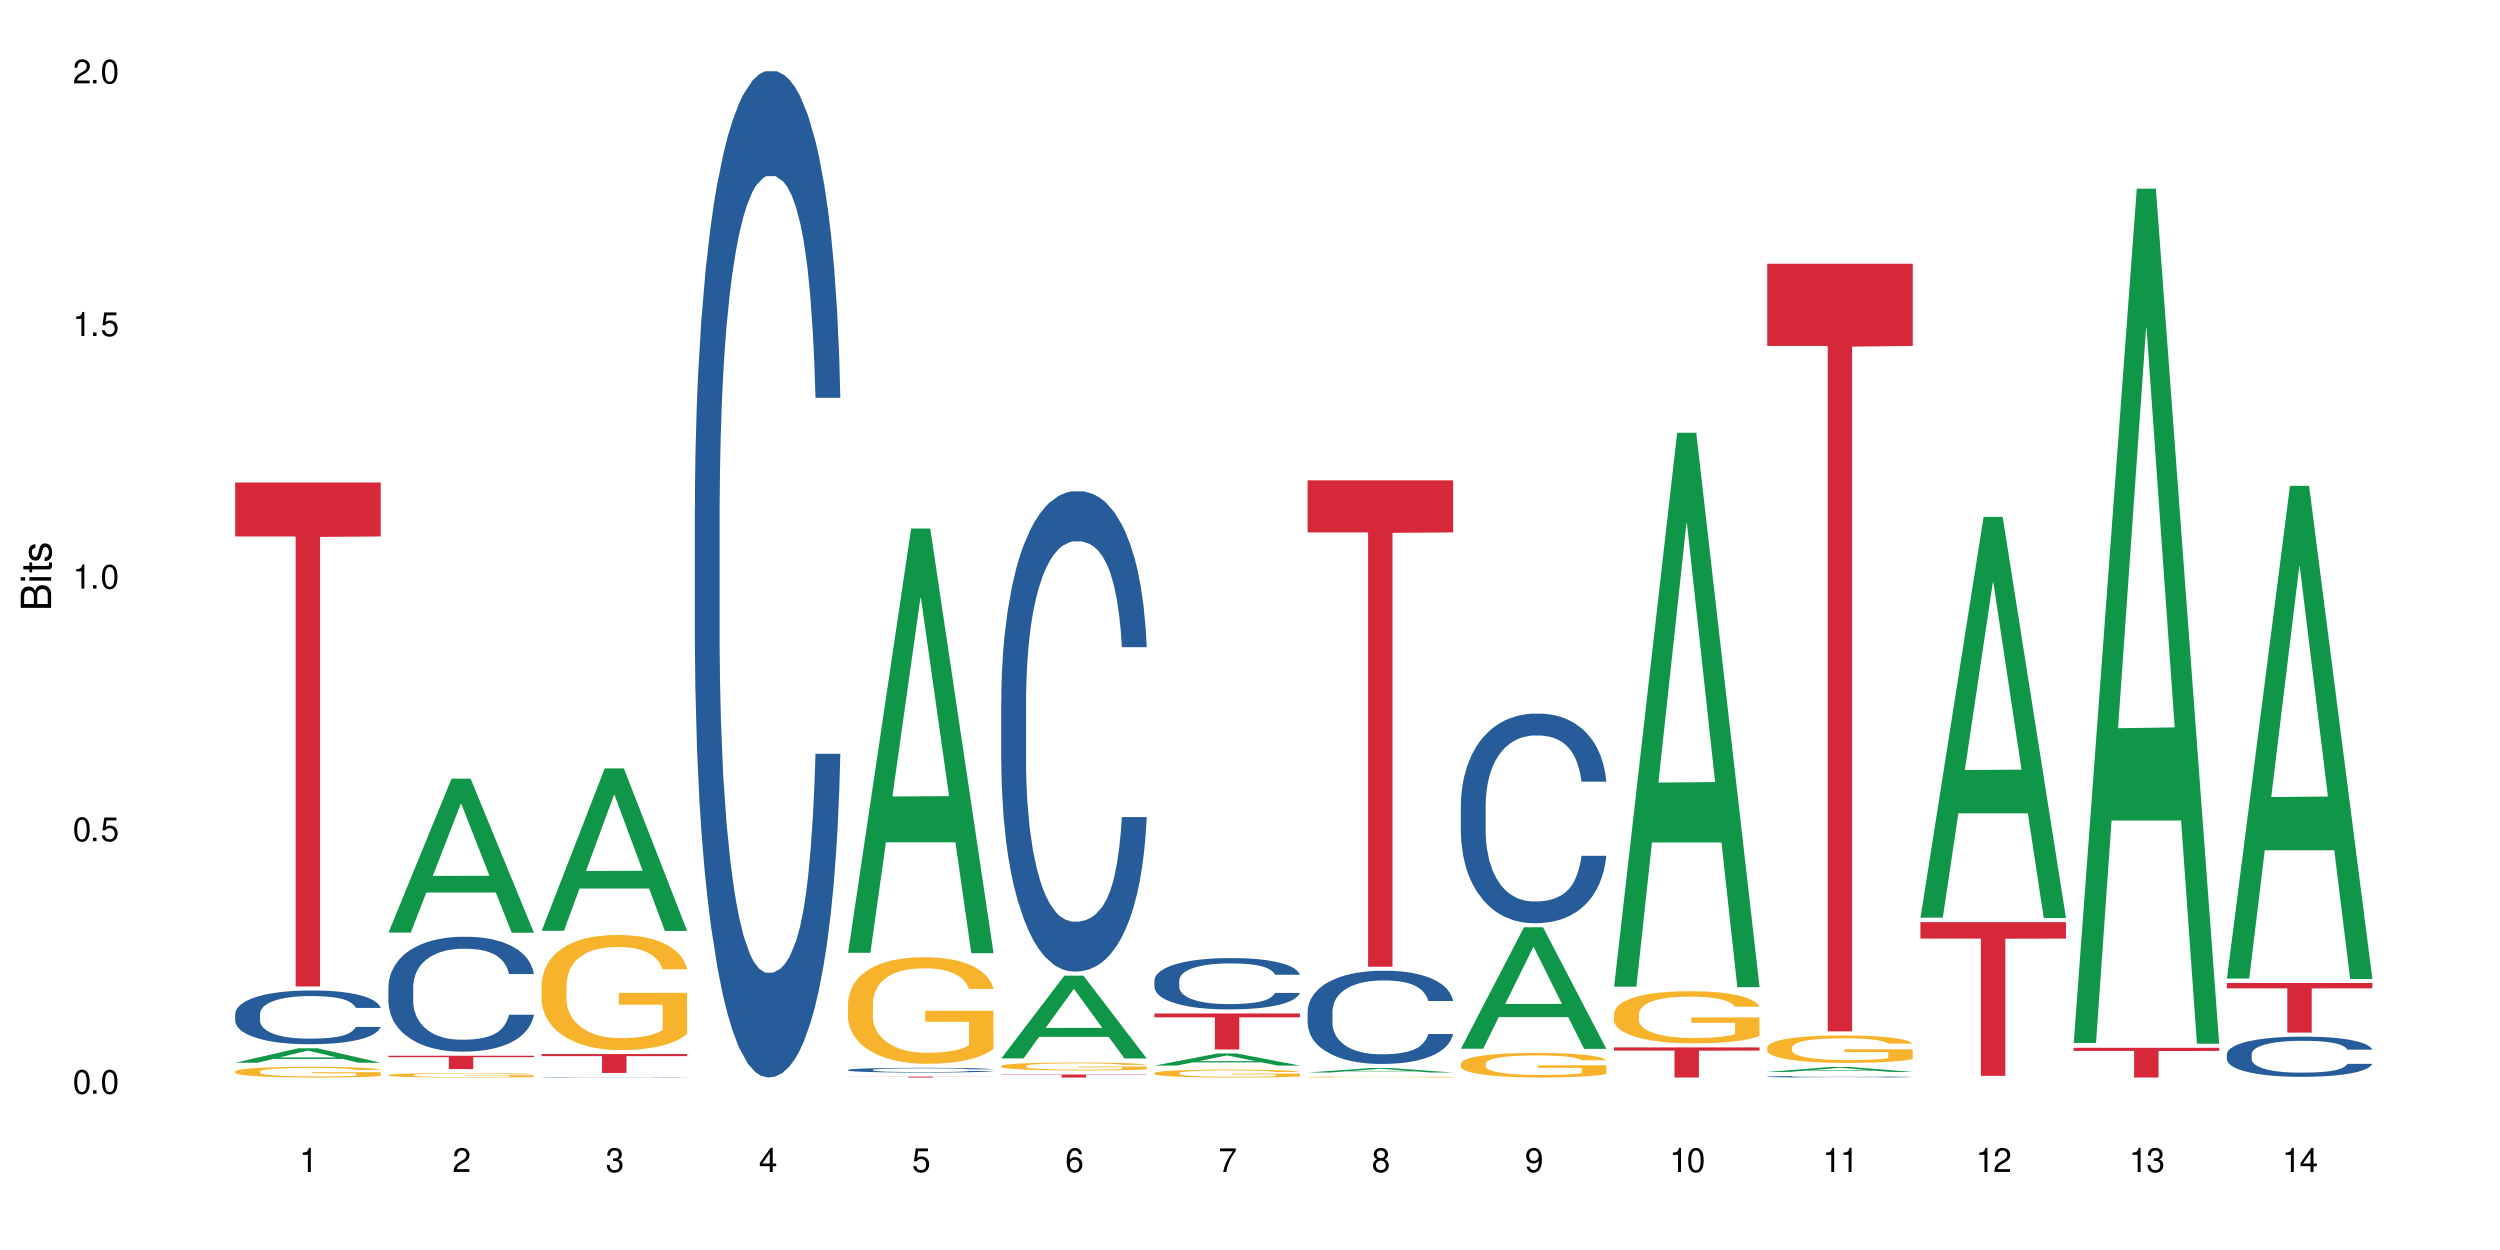 <?xml version="1.0" encoding="UTF-8"?>
<svg xmlns="http://www.w3.org/2000/svg" xmlns:xlink="http://www.w3.org/1999/xlink" width="720" height="360" viewBox="0 0 720 360">
<defs>
<g>
<g id="glyph-0-0">
</g>
<g id="glyph-0-1">
<path d="M 2.641 -6.938 C 2 -6.938 1.422 -6.656 1.078 -6.172 C 0.641 -5.562 0.406 -4.641 0.406 -3.359 C 0.406 -1.016 1.188 0.219 2.641 0.219 C 4.078 0.219 4.859 -1.016 4.859 -3.297 C 4.859 -4.641 4.656 -5.547 4.203 -6.172 C 3.844 -6.656 3.281 -6.938 2.641 -6.938 Z M 2.641 -6.188 C 3.547 -6.188 4 -5.25 4 -3.375 C 4 -1.406 3.562 -0.484 2.625 -0.484 C 1.734 -0.484 1.281 -1.438 1.281 -3.344 C 1.281 -5.25 1.734 -6.188 2.641 -6.188 Z M 2.641 -6.188 "/>
</g>
<g id="glyph-0-2">
<path d="M 1.828 -1 L 0.828 -1 L 0.828 0 L 1.828 0 Z M 1.828 -1 "/>
</g>
<g id="glyph-0-3">
<path d="M 4.562 -6.797 L 1.062 -6.797 L 0.547 -3.094 L 1.328 -3.094 C 1.719 -3.562 2.047 -3.734 2.578 -3.734 C 3.484 -3.734 4.062 -3.109 4.062 -2.094 C 4.062 -1.125 3.484 -0.531 2.578 -0.531 C 1.828 -0.531 1.375 -0.906 1.188 -1.672 L 0.328 -1.672 C 0.453 -1.109 0.547 -0.844 0.75 -0.594 C 1.125 -0.078 1.828 0.219 2.594 0.219 C 3.969 0.219 4.922 -0.781 4.922 -2.219 C 4.922 -3.562 4.031 -4.484 2.719 -4.484 C 2.25 -4.484 1.859 -4.359 1.469 -4.062 L 1.734 -5.969 L 4.562 -5.969 Z M 4.562 -6.797 "/>
</g>
<g id="glyph-0-4">
<path d="M 2.484 -4.938 L 2.484 0 L 3.328 0 L 3.328 -6.938 L 2.766 -6.938 C 2.469 -5.875 2.281 -5.734 0.984 -5.562 L 0.984 -4.938 Z M 2.484 -4.938 "/>
</g>
<g id="glyph-0-5">
<path d="M 4.859 -0.828 L 1.281 -0.828 C 1.359 -1.406 1.672 -1.781 2.5 -2.281 L 3.469 -2.828 C 4.406 -3.344 4.906 -4.062 4.906 -4.906 C 4.906 -5.484 4.672 -6.031 4.266 -6.406 C 3.859 -6.766 3.375 -6.938 2.719 -6.938 C 1.859 -6.938 1.219 -6.625 0.844 -6.031 C 0.609 -5.672 0.5 -5.234 0.484 -4.531 L 1.328 -4.531 C 1.359 -5.016 1.406 -5.281 1.531 -5.516 C 1.75 -5.938 2.188 -6.203 2.703 -6.203 C 3.469 -6.203 4.031 -5.641 4.031 -4.891 C 4.031 -4.344 3.719 -3.859 3.125 -3.516 L 2.234 -3 C 0.812 -2.172 0.406 -1.531 0.328 -0.016 L 4.859 -0.016 Z M 4.859 -0.828 "/>
</g>
<g id="glyph-0-6">
<path d="M 2.125 -3.188 L 2.578 -3.188 C 3.5 -3.188 3.984 -2.766 3.984 -1.922 C 3.984 -1.062 3.469 -0.531 2.594 -0.531 C 1.656 -0.531 1.203 -1 1.156 -2.016 L 0.312 -2.016 C 0.344 -1.453 0.438 -1.094 0.609 -0.781 C 0.953 -0.109 1.625 0.219 2.547 0.219 C 3.953 0.219 4.859 -0.625 4.859 -1.938 C 4.859 -2.828 4.516 -3.297 3.703 -3.594 C 4.344 -3.844 4.656 -4.328 4.656 -5.031 C 4.656 -6.219 3.875 -6.938 2.578 -6.938 C 1.203 -6.938 0.484 -6.172 0.453 -4.703 L 1.297 -4.703 C 1.312 -5.125 1.344 -5.359 1.453 -5.578 C 1.641 -5.969 2.062 -6.203 2.594 -6.203 C 3.344 -6.203 3.797 -5.75 3.797 -5 C 3.797 -4.516 3.609 -4.219 3.25 -4.047 C 3.016 -3.953 2.703 -3.922 2.125 -3.906 Z M 2.125 -3.188 "/>
</g>
<g id="glyph-0-7">
<path d="M 3.141 -1.672 L 3.141 0 L 3.984 0 L 3.984 -1.672 L 4.984 -1.672 L 4.984 -2.438 L 3.984 -2.438 L 3.984 -6.938 L 3.359 -6.938 L 0.266 -2.578 L 0.266 -1.672 Z M 3.141 -2.438 L 1 -2.438 L 3.141 -5.5 Z M 3.141 -2.438 "/>
</g>
<g id="glyph-0-8">
<path d="M 4.781 -5.125 C 4.609 -6.266 3.891 -6.938 2.844 -6.938 C 2.094 -6.938 1.422 -6.578 1.031 -5.953 C 0.594 -5.266 0.406 -4.422 0.406 -3.172 C 0.406 -2 0.578 -1.25 0.984 -0.641 C 1.359 -0.078 1.953 0.219 2.703 0.219 C 3.984 0.219 4.922 -0.75 4.922 -2.094 C 4.922 -3.375 4.062 -4.281 2.844 -4.281 C 2.172 -4.281 1.641 -4.031 1.281 -3.516 C 1.281 -5.234 1.828 -6.188 2.797 -6.188 C 3.391 -6.188 3.797 -5.797 3.938 -5.125 Z M 2.734 -3.531 C 3.547 -3.531 4.062 -2.953 4.062 -2.031 C 4.062 -1.156 3.484 -0.531 2.703 -0.531 C 1.922 -0.531 1.328 -1.188 1.328 -2.078 C 1.328 -2.938 1.906 -3.531 2.734 -3.531 Z M 2.734 -3.531 "/>
</g>
<g id="glyph-0-9">
<path d="M 4.984 -6.797 L 0.438 -6.797 L 0.438 -5.969 L 4.109 -5.969 C 2.5 -3.656 1.828 -2.234 1.328 0 L 2.219 0 C 2.594 -2.172 3.453 -4.047 4.984 -6.094 Z M 4.984 -6.797 "/>
</g>
<g id="glyph-0-10">
<path d="M 3.75 -3.656 C 4.469 -4.094 4.688 -4.438 4.688 -5.078 C 4.688 -6.172 3.844 -6.938 2.641 -6.938 C 1.438 -6.938 0.594 -6.172 0.594 -5.094 C 0.594 -4.438 0.812 -4.094 1.516 -3.656 C 0.734 -3.266 0.359 -2.703 0.359 -1.922 C 0.359 -0.656 1.281 0.219 2.641 0.219 C 3.984 0.219 4.922 -0.656 4.922 -1.922 C 4.922 -2.703 4.531 -3.266 3.75 -3.656 Z M 2.641 -6.188 C 3.359 -6.188 3.812 -5.75 3.812 -5.062 C 3.812 -4.406 3.344 -3.984 2.641 -3.984 C 1.922 -3.984 1.453 -4.406 1.453 -5.078 C 1.453 -5.75 1.922 -6.188 2.641 -6.188 Z M 2.641 -3.266 C 3.484 -3.266 4.062 -2.719 4.062 -1.906 C 4.062 -1.078 3.484 -0.531 2.625 -0.531 C 1.797 -0.531 1.219 -1.094 1.219 -1.906 C 1.219 -2.719 1.781 -3.266 2.641 -3.266 Z M 2.641 -3.266 "/>
</g>
<g id="glyph-0-11">
<path d="M 0.516 -1.578 C 0.672 -0.453 1.406 0.219 2.438 0.219 C 3.188 0.219 3.859 -0.141 4.266 -0.766 C 4.688 -1.453 4.891 -2.297 4.891 -3.547 C 4.891 -4.719 4.703 -5.453 4.312 -6.078 C 3.938 -6.641 3.344 -6.938 2.594 -6.938 C 1.297 -6.938 0.359 -5.969 0.359 -4.625 C 0.359 -3.344 1.234 -2.453 2.453 -2.453 C 3.094 -2.453 3.578 -2.672 4.016 -3.203 C 4 -1.484 3.469 -0.531 2.5 -0.531 C 1.906 -0.531 1.484 -0.906 1.359 -1.578 Z M 2.578 -6.203 C 3.375 -6.203 3.969 -5.531 3.969 -4.641 C 3.969 -3.797 3.391 -3.188 2.547 -3.188 C 1.734 -3.188 1.234 -3.766 1.234 -4.688 C 1.234 -5.562 1.797 -6.203 2.578 -6.203 Z M 2.578 -6.203 "/>
</g>
<g id="glyph-1-0">
</g>
<g id="glyph-1-1">
<path d="M 0 -0.953 L 0 -4.891 C 0 -5.719 -0.234 -6.344 -0.734 -6.797 C -1.188 -7.234 -1.812 -7.469 -2.5 -7.469 C -3.547 -7.469 -4.188 -7 -4.625 -5.875 C -4.984 -6.688 -5.625 -7.094 -6.531 -7.094 C -7.172 -7.094 -7.734 -6.859 -8.141 -6.391 C -8.562 -5.922 -8.75 -5.344 -8.75 -4.5 L -8.75 -0.953 Z M -4.984 -2.062 L -7.766 -2.062 L -7.766 -4.219 C -7.766 -4.844 -7.688 -5.203 -7.453 -5.5 C -7.219 -5.812 -6.859 -5.969 -6.375 -5.969 C -5.891 -5.969 -5.531 -5.812 -5.297 -5.5 C -5.062 -5.203 -4.984 -4.844 -4.984 -4.219 Z M -0.984 -2.062 L -4 -2.062 L -4 -4.781 C -4 -5.766 -3.438 -6.359 -2.484 -6.359 C -1.547 -6.359 -0.984 -5.766 -0.984 -4.781 Z M -0.984 -2.062 "/>
</g>
<g id="glyph-1-2">
<path d="M -6.281 -1.797 L -6.281 -0.797 L 0 -0.797 L 0 -1.797 Z M -8.75 -1.797 L -8.75 -0.797 L -7.484 -0.797 L -7.484 -1.797 Z M -8.75 -1.797 "/>
</g>
<g id="glyph-1-3">
<path d="M -6.281 -3.047 L -6.281 -2.016 L -8.016 -2.016 L -8.016 -1.016 L -6.281 -1.016 L -6.281 -0.172 L -5.469 -0.172 L -5.469 -1.016 L -0.719 -1.016 C -0.078 -1.016 0.281 -1.453 0.281 -2.234 C 0.281 -2.5 0.25 -2.719 0.188 -3.047 L -0.641 -3.047 C -0.609 -2.906 -0.594 -2.766 -0.594 -2.562 C -0.594 -2.141 -0.719 -2.016 -1.156 -2.016 L -5.469 -2.016 L -5.469 -3.047 Z M -6.281 -3.047 "/>
</g>
<g id="glyph-1-4">
<path d="M -4.531 -5.25 C -5.766 -5.25 -6.469 -4.422 -6.469 -2.969 C -6.469 -1.516 -5.719 -0.562 -4.547 -0.562 C -3.562 -0.562 -3.094 -1.062 -2.734 -2.562 L -2.516 -3.484 C -2.344 -4.188 -2.094 -4.469 -1.641 -4.469 C -1.047 -4.469 -0.641 -3.875 -0.641 -3 C -0.641 -2.453 -0.797 -2 -1.062 -1.75 C -1.25 -1.594 -1.422 -1.531 -1.875 -1.469 L -1.875 -0.406 C -0.422 -0.453 0.281 -1.266 0.281 -2.922 C 0.281 -4.5 -0.5 -5.516 -1.719 -5.516 C -2.656 -5.516 -3.172 -4.984 -3.469 -3.734 L -3.703 -2.766 C -3.891 -1.953 -4.156 -1.609 -4.594 -1.609 C -5.188 -1.609 -5.547 -2.125 -5.547 -2.938 C -5.547 -3.75 -5.203 -4.172 -4.531 -4.203 Z M -4.531 -5.25 "/>
</g>
</g>
</defs>
<rect x="-72" y="-36" width="864" height="432" fill="rgb(100%, 100%, 100%)" fill-opacity="1"/>
<path fill-rule="nonzero" fill="rgb(6.275%, 58.824%, 28.235%)" fill-opacity="1" d="M 67.73 306.062 L 67.777 306.059 L 85.914 301.898 L 91.422 301.898 L 109.648 306.066 L 103.242 306.066 L 98.676 304.98 L 78.656 304.98 L 74.18 306.062 L 67.73 306.062 L 80.582 304.527 L 96.84 304.523 L 88.734 302.582 L 88.645 302.578 L 88.555 302.59 L 80.539 304.523 L 80.582 304.527 Z M 67.73 306.062 "/>
<path fill-rule="nonzero" fill="rgb(14.51%, 36.078%, 60%)" fill-opacity="1" d="M 67.73 291.996 L 67.781 291.98 L 67.781 291.641 L 67.934 291.105 L 68.293 290.426 L 68.652 289.961 L 69.57 289.125 L 70.848 288.32 L 72.18 287.695 L 73.148 287.328 L 74.02 287.047 L 76.012 286.523 L 77.289 286.254 L 78.672 286.016 L 80.355 285.773 L 81.582 285.633 L 84.344 285.406 L 86.391 285.309 L 87.973 285.266 L 91.398 285.266 L 93.441 285.32 L 94.926 285.391 L 96.562 285.504 L 97.941 285.633 L 100.344 285.945 L 102.492 286.34 L 103.461 286.566 L 104.996 287.004 L 106.172 287.43 L 106.988 287.797 L 107.91 288.32 L 108.727 288.957 L 109.34 289.676 L 109.648 290.285 L 102.492 290.285 L 102.133 289.719 L 101.723 289.281 L 100.957 288.699 L 100.191 288.289 L 99.117 287.883 L 98.145 287.613 L 96.816 287.344 L 95.641 287.176 L 94.414 287.047 L 93.238 286.961 L 90.988 286.875 L 88.383 286.875 L 87.41 286.906 L 85.418 287.02 L 84.344 287.117 L 82.812 287.316 L 81.738 287.5 L 80.461 287.781 L 79.59 288.023 L 78.516 288.391 L 77.75 288.715 L 76.883 289.184 L 76.371 289.535 L 75.91 289.93 L 75.5 290.398 L 75.195 290.895 L 74.988 291.418 L 74.887 291.926 L 74.887 294.117 L 74.988 294.625 L 75.246 295.219 L 75.91 296.082 L 76.883 296.832 L 78.004 297.426 L 79.078 297.852 L 79.691 298.047 L 80.512 298.273 L 81.789 298.559 L 83.629 298.84 L 84.703 298.953 L 86.34 299.066 L 88.023 299.125 L 90.273 299.125 L 92.27 299.066 L 93.598 298.996 L 94.977 298.883 L 96.867 298.641 L 98.043 298.418 L 99.066 298.148 L 99.832 297.879 L 100.344 297.652 L 101.109 297.215 L 101.723 296.734 L 102.184 296.238 L 102.492 295.758 L 109.648 295.758 L 109.34 296.324 L 108.883 296.875 L 108.422 297.285 L 107.707 297.781 L 106.887 298.219 L 105.711 298.715 L 104.742 299.039 L 103.461 299.391 L 102.285 299.66 L 101.008 299.902 L 99.117 300.184 L 97.891 300.324 L 96.562 300.453 L 94.977 300.566 L 92.984 300.664 L 90.836 300.723 L 88.844 300.734 L 86.695 300.707 L 85.109 300.652 L 83.016 300.523 L 80.41 300.27 L 78.516 300 L 77.035 299.73 L 75.758 299.449 L 74.324 299.066 L 72.484 298.445 L 71.359 297.965 L 70.594 297.566 L 69.723 297.016 L 69.109 296.52 L 68.395 295.73 L 67.883 294.727 L 67.73 293.949 Z M 67.73 291.996 "/>
<path fill-rule="nonzero" fill="rgb(96.863%, 70.196%, 16.863%)" fill-opacity="1" d="M 67.73 308.559 L 67.781 308.555 L 67.781 308.5 L 67.988 308.371 L 68.496 308.195 L 69.164 308.051 L 69.879 307.938 L 70.34 307.879 L 71.105 307.793 L 71.77 307.73 L 73.457 307.605 L 75.602 307.484 L 76.777 307.434 L 78.109 307.387 L 80 307.332 L 80.867 307.312 L 83.527 307.27 L 86.543 307.238 L 89.863 307.23 L 91.398 307.234 L 93.496 307.246 L 96.355 307.277 L 97.992 307.305 L 99.27 307.332 L 100.602 307.371 L 102.234 307.426 L 103.77 307.496 L 104.996 307.562 L 106.223 307.648 L 107.246 307.738 L 108.113 307.836 L 108.883 307.957 L 109.34 308.055 L 109.648 308.156 L 102.543 308.156 L 102.133 308.055 L 101.672 307.98 L 100.906 307.887 L 100.141 307.816 L 99.375 307.762 L 97.941 307.691 L 96.715 307.645 L 95.18 307.605 L 93.699 307.578 L 92.012 307.562 L 90.988 307.559 L 88.281 307.559 L 85.828 307.578 L 84.395 307.598 L 83.375 307.621 L 81.941 307.664 L 81.074 307.699 L 80.562 307.723 L 79.027 307.809 L 78.004 307.887 L 77.445 307.941 L 76.727 308.027 L 76.215 308.102 L 75.652 308.215 L 75.348 308.301 L 74.938 308.496 L 74.887 309.004 L 75.039 309.113 L 75.348 309.227 L 75.758 309.328 L 76.371 309.438 L 76.984 309.52 L 78.059 309.629 L 78.977 309.703 L 79.691 309.75 L 81.074 309.828 L 81.637 309.855 L 82.965 309.906 L 84.344 309.945 L 86.031 309.977 L 87.309 309.996 L 89.355 310.008 L 91.961 310.008 L 95.027 309.992 L 96.969 309.969 L 98.301 309.945 L 99.168 309.926 L 100.242 309.895 L 101.008 309.867 L 101.723 309.836 L 102.594 309.789 L 102.594 309.113 L 89.969 309.109 L 89.969 308.793 L 109.598 308.789 L 109.648 309.895 L 108.574 309.973 L 107.246 310.047 L 105.969 310.102 L 104.637 310.152 L 102.746 310.203 L 101.215 310.238 L 98.863 310.277 L 96.715 310.305 L 94.465 310.32 L 92.473 310.328 L 90.121 310.332 L 88.023 310.328 L 85.777 310.309 L 83.988 310.289 L 82.352 310.258 L 80.715 310.223 L 78.672 310.164 L 77.34 310.113 L 75.961 310.055 L 74.582 309.984 L 73.355 309.906 L 72.535 309.848 L 71.719 309.781 L 70.848 309.695 L 70.031 309.598 L 69.418 309.512 L 68.855 309.41 L 68.445 309.32 L 68.039 309.191 L 67.832 309.09 L 67.73 309 Z M 67.73 308.559 "/>
<path fill-rule="nonzero" fill="rgb(83.922%, 15.686%, 22.353%)" fill-opacity="1" d="M 67.73 138.965 L 109.648 138.965 L 109.648 154.5 L 92.18 154.637 L 92.18 284.102 L 85.148 284.102 L 85.148 154.773 L 85.047 154.5 L 67.73 154.5 Z M 67.73 138.965 "/>
<path fill-rule="nonzero" fill="rgb(6.275%, 58.824%, 28.235%)" fill-opacity="1" d="M 111.855 268.594 L 111.898 268.555 L 130.035 224.262 L 135.543 224.262 L 153.77 268.637 L 147.367 268.637 L 142.801 257.055 L 122.781 257.055 L 118.301 268.594 L 111.855 268.594 L 124.707 252.262 L 140.961 252.219 L 132.855 231.512 L 132.766 231.469 L 132.68 231.594 L 124.66 252.219 L 124.707 252.262 Z M 111.855 268.594 "/>
<path fill-rule="nonzero" fill="rgb(14.51%, 36.078%, 60%)" fill-opacity="1" d="M 111.855 284.191 L 111.906 284.164 L 111.906 283.438 L 112.059 282.289 L 112.418 280.836 L 112.773 279.84 L 113.695 278.055 L 114.973 276.332 L 116.301 275 L 117.273 274.215 L 118.141 273.609 L 120.137 272.492 L 121.414 271.918 L 122.793 271.402 L 124.48 270.891 L 125.707 270.586 L 128.469 270.102 L 130.512 269.891 L 132.098 269.801 L 135.523 269.801 L 137.566 269.922 L 139.047 270.074 L 140.684 270.312 L 142.066 270.586 L 144.469 271.25 L 146.613 272.098 L 147.586 272.582 L 149.117 273.52 L 150.293 274.426 L 151.113 275.211 L 152.031 276.332 L 152.852 277.691 L 153.465 279.234 L 153.77 280.535 L 146.613 280.535 L 146.258 279.324 L 145.848 278.387 L 145.082 277.148 L 144.312 276.27 L 143.242 275.395 L 142.27 274.82 L 140.941 274.246 L 139.766 273.883 L 138.539 273.609 L 137.363 273.43 L 135.113 273.246 L 132.504 273.246 L 131.535 273.309 L 129.539 273.551 L 128.469 273.762 L 126.934 274.184 L 125.859 274.578 L 124.582 275.184 L 123.715 275.695 L 122.641 276.48 L 121.875 277.18 L 121.004 278.176 L 120.492 278.93 L 120.031 279.777 L 119.625 280.777 L 119.316 281.836 L 119.113 282.953 L 119.012 284.043 L 119.012 288.727 L 119.113 289.816 L 119.367 291.086 L 120.031 292.93 L 121.004 294.535 L 122.129 295.805 L 123.203 296.711 L 123.816 297.133 L 124.633 297.617 L 125.91 298.223 L 127.75 298.828 L 128.824 299.07 L 130.461 299.309 L 132.148 299.43 L 134.398 299.43 L 136.391 299.309 L 137.719 299.16 L 139.102 298.918 L 140.992 298.402 L 142.168 297.918 L 143.188 297.344 L 143.957 296.77 L 144.469 296.285 L 145.234 295.352 L 145.848 294.32 L 146.309 293.262 L 146.613 292.234 L 153.77 292.234 L 153.465 293.445 L 153.004 294.625 L 152.543 295.5 L 151.828 296.559 L 151.012 297.496 L 149.836 298.555 L 148.863 299.25 L 147.586 300.008 L 146.41 300.582 L 145.133 301.094 L 143.242 301.699 L 142.012 302 L 140.684 302.273 L 139.102 302.516 L 137.105 302.727 L 134.961 302.848 L 132.965 302.879 L 130.82 302.816 L 129.234 302.695 L 127.137 302.426 L 124.531 301.879 L 122.641 301.305 L 121.156 300.73 L 119.879 300.125 L 118.449 299.309 L 116.609 297.98 L 115.484 296.953 L 114.715 296.105 L 113.848 294.926 L 113.234 293.867 L 112.52 292.176 L 112.008 290.027 L 111.855 288.363 Z M 111.855 284.191 "/>
<path fill-rule="nonzero" fill="rgb(96.863%, 70.196%, 16.863%)" fill-opacity="1" d="M 111.855 309.598 L 111.906 309.598 L 111.906 309.574 L 112.109 309.523 L 112.621 309.449 L 113.285 309.391 L 114 309.344 L 114.461 309.32 L 115.227 309.285 L 115.891 309.258 L 117.578 309.203 L 119.727 309.156 L 120.902 309.133 L 122.23 309.113 L 124.121 309.094 L 124.992 309.086 L 127.648 309.066 L 130.664 309.055 L 133.988 309.051 L 135.523 309.051 L 137.617 309.055 L 140.48 309.07 L 142.117 309.082 L 143.395 309.094 L 144.723 309.109 L 146.359 309.133 L 147.891 309.16 L 149.117 309.188 L 150.348 309.223 L 151.367 309.262 L 152.238 309.301 L 153.004 309.352 L 153.465 309.391 L 153.77 309.434 L 146.664 309.434 L 146.258 309.391 L 145.797 309.359 L 145.031 309.32 L 144.262 309.293 L 143.496 309.27 L 142.066 309.238 L 140.84 309.223 L 139.305 309.203 L 137.82 309.195 L 136.137 309.188 L 135.113 309.184 L 132.402 309.184 L 129.949 309.191 L 128.52 309.203 L 127.496 309.211 L 126.066 309.23 L 125.195 309.242 L 124.684 309.254 L 123.152 309.289 L 122.129 309.32 L 121.566 309.344 L 120.852 309.379 L 120.34 309.41 L 119.777 309.457 L 119.469 309.492 L 119.062 309.574 L 119.012 309.785 L 119.164 309.828 L 119.469 309.875 L 119.879 309.918 L 120.492 309.961 L 121.105 309.996 L 122.18 310.043 L 123.102 310.074 L 123.816 310.094 L 125.195 310.125 L 125.758 310.133 L 127.086 310.156 L 128.469 310.172 L 130.152 310.188 L 131.434 310.191 L 133.477 310.199 L 136.082 310.199 L 139.152 310.191 L 141.094 310.184 L 142.422 310.172 L 143.293 310.164 L 144.363 310.152 L 145.133 310.141 L 145.848 310.129 L 146.715 310.109 L 146.715 309.828 L 134.09 309.828 L 134.09 309.695 L 153.719 309.695 L 153.77 310.152 L 152.699 310.184 L 151.367 310.215 L 150.09 310.238 L 148.762 310.258 L 146.871 310.281 L 145.336 310.293 L 142.984 310.309 L 140.84 310.32 L 138.59 310.328 L 136.594 310.332 L 132.148 310.332 L 129.898 310.324 L 128.109 310.312 L 126.473 310.301 L 124.84 310.285 L 122.793 310.262 L 121.465 310.242 L 120.082 310.219 L 118.703 310.188 L 117.477 310.156 L 116.66 310.133 L 115.84 310.105 L 114.973 310.07 L 114.152 310.027 L 113.539 309.992 L 112.98 309.953 L 112.57 309.914 L 112.16 309.859 L 111.957 309.82 L 111.855 309.781 Z M 111.855 309.598 "/>
<path fill-rule="nonzero" fill="rgb(83.922%, 15.686%, 22.353%)" fill-opacity="1" d="M 111.855 304.043 L 153.77 304.043 L 153.77 304.453 L 136.301 304.457 L 136.301 307.887 L 129.273 307.887 L 129.273 304.461 L 129.172 304.453 L 111.855 304.453 Z M 111.855 304.043 "/>
<path fill-rule="nonzero" fill="rgb(6.275%, 58.824%, 28.235%)" fill-opacity="1" d="M 155.977 268.066 L 156.023 268.023 L 174.16 221.293 L 179.668 221.293 L 197.895 268.109 L 191.488 268.109 L 186.922 255.891 L 166.902 255.891 L 162.426 268.066 L 155.977 268.066 L 168.828 250.836 L 185.086 250.789 L 176.98 228.945 L 176.891 228.898 L 176.801 229.031 L 168.785 250.789 L 168.828 250.836 Z M 155.977 268.066 "/>
<path fill-rule="nonzero" fill="rgb(14.51%, 36.078%, 60%)" fill-opacity="1" d="M 155.977 310.246 L 156.027 310.246 L 156.027 310.242 L 156.18 310.234 L 156.539 310.23 L 156.898 310.223 L 157.816 310.215 L 159.094 310.207 L 160.426 310.203 L 161.395 310.199 L 162.266 310.195 L 164.258 310.191 L 165.535 310.188 L 166.918 310.184 L 168.602 310.184 L 169.828 310.18 L 172.59 310.18 L 174.637 310.176 L 181.688 310.176 L 183.172 310.18 L 186.188 310.18 L 188.59 310.184 L 190.738 310.188 L 191.707 310.191 L 193.242 310.195 L 194.418 310.199 L 195.234 310.203 L 196.156 310.207 L 196.973 310.215 L 197.586 310.223 L 197.895 310.227 L 190.738 310.227 L 190.379 310.223 L 189.969 310.219 L 189.203 310.211 L 188.438 310.207 L 187.363 310.203 L 186.391 310.199 L 185.062 310.199 L 183.887 310.195 L 181.484 310.195 L 179.234 310.191 L 176.629 310.191 L 175.656 310.195 L 172.59 310.195 L 171.059 310.199 L 169.984 310.199 L 168.707 310.203 L 167.836 310.203 L 166.762 310.207 L 165.996 310.211 L 165.129 310.215 L 164.617 310.219 L 164.156 310.223 L 163.746 310.227 L 163.441 310.234 L 163.234 310.238 L 163.133 310.242 L 163.133 310.266 L 163.234 310.27 L 163.492 310.277 L 164.156 310.285 L 165.129 310.293 L 166.25 310.301 L 167.324 310.305 L 167.938 310.305 L 168.758 310.309 L 170.035 310.309 L 171.875 310.312 L 172.949 310.316 L 181.844 310.316 L 183.223 310.312 L 185.113 310.312 L 186.289 310.309 L 187.312 310.305 L 188.078 310.305 L 188.59 310.301 L 189.355 310.297 L 189.969 310.293 L 190.43 310.289 L 190.738 310.281 L 197.895 310.281 L 197.586 310.289 L 197.129 310.293 L 196.668 310.297 L 195.953 310.301 L 195.133 310.309 L 193.957 310.312 L 192.988 310.316 L 191.707 310.32 L 190.531 310.32 L 189.254 310.324 L 187.363 310.328 L 184.809 310.328 L 183.223 310.332 L 171.262 310.332 L 168.652 310.328 L 166.762 310.324 L 165.281 310.324 L 164.004 310.32 L 162.57 310.316 L 160.73 310.309 L 159.605 310.305 L 158.84 310.301 L 157.969 310.297 L 157.355 310.289 L 156.641 310.281 L 156.129 310.273 L 155.977 310.266 Z M 155.977 310.246 "/>
<path fill-rule="nonzero" fill="rgb(96.863%, 70.196%, 16.863%)" fill-opacity="1" d="M 155.977 283.469 L 156.027 283.438 L 156.027 282.832 L 156.234 281.473 L 156.742 279.594 L 157.41 278.051 L 158.125 276.84 L 158.582 276.207 L 159.352 275.297 L 160.016 274.633 L 161.703 273.27 L 163.848 272 L 165.023 271.453 L 166.355 270.938 L 168.246 270.363 L 169.113 270.152 L 171.773 269.668 L 174.789 269.363 L 178.109 269.273 L 179.645 269.305 L 181.742 269.426 L 184.602 269.758 L 186.238 270.062 L 187.516 270.363 L 188.848 270.758 L 190.48 271.363 L 192.016 272.09 L 193.242 272.816 L 194.469 273.723 L 195.492 274.691 L 196.359 275.75 L 197.129 277.023 L 197.586 278.082 L 197.895 279.141 L 190.789 279.141 L 190.379 278.082 L 189.918 277.266 L 189.152 276.266 L 188.387 275.539 L 187.617 274.965 L 186.188 274.176 L 184.961 273.691 L 183.426 273.27 L 181.945 272.996 L 180.258 272.816 L 179.234 272.754 L 176.527 272.754 L 174.074 272.969 L 172.641 273.207 L 171.617 273.449 L 170.188 273.906 L 169.32 274.27 L 168.809 274.512 L 167.273 275.449 L 166.25 276.297 L 165.688 276.871 L 164.973 277.777 L 164.461 278.598 L 163.898 279.809 L 163.594 280.715 L 163.184 282.773 L 163.133 288.223 L 163.285 289.371 L 163.594 290.613 L 164.004 291.703 L 164.617 292.852 L 165.23 293.73 L 166.305 294.91 L 167.223 295.695 L 167.938 296.211 L 169.32 297.027 L 169.883 297.301 L 171.211 297.844 L 172.59 298.27 L 174.277 298.633 L 175.555 298.812 L 177.602 298.965 L 180.207 298.965 L 183.273 298.785 L 185.215 298.543 L 186.547 298.301 L 187.414 298.086 L 188.488 297.754 L 189.254 297.453 L 189.969 297.121 L 190.84 296.605 L 190.84 289.371 L 178.215 289.34 L 178.215 285.949 L 197.844 285.922 L 197.895 297.754 L 196.82 298.57 L 195.492 299.359 L 194.215 299.965 L 192.883 300.48 L 190.992 301.055 L 189.461 301.418 L 187.109 301.84 L 184.961 302.113 L 182.711 302.293 L 180.719 302.387 L 178.367 302.414 L 176.27 302.355 L 174.023 302.172 L 172.234 301.93 L 170.598 301.629 L 168.961 301.234 L 166.918 300.602 L 165.586 300.086 L 164.207 299.449 L 162.828 298.691 L 161.602 297.875 L 160.781 297.242 L 159.965 296.516 L 159.094 295.605 L 158.277 294.578 L 157.664 293.637 L 157.102 292.578 L 156.691 291.582 L 156.285 290.219 L 156.078 289.129 L 155.977 288.191 Z M 155.977 283.469 "/>
<path fill-rule="nonzero" fill="rgb(83.922%, 15.686%, 22.353%)" fill-opacity="1" d="M 155.977 303.578 L 197.895 303.578 L 197.895 304.16 L 180.426 304.168 L 180.426 309.012 L 173.395 309.012 L 173.395 304.172 L 173.293 304.16 L 155.977 304.16 Z M 155.977 303.578 "/>
<path fill-rule="nonzero" fill="rgb(14.51%, 36.078%, 60%)" fill-opacity="1" d="M 200.102 146.621 L 200.152 146.355 L 200.152 140 L 200.305 129.934 L 200.664 117.215 L 201.02 108.477 L 201.941 92.844 L 203.219 77.746 L 204.547 66.09 L 205.52 59.203 L 206.387 53.902 L 208.383 44.102 L 209.66 39.07 L 211.039 34.566 L 212.727 30.062 L 213.953 27.414 L 216.715 23.176 L 218.758 21.32 L 220.344 20.527 L 223.77 20.527 L 225.812 21.586 L 227.293 22.91 L 228.93 25.031 L 230.312 27.414 L 232.715 33.242 L 234.859 40.66 L 235.832 44.898 L 237.363 53.109 L 238.539 61.055 L 239.359 67.945 L 240.277 77.746 L 241.098 89.668 L 241.711 103.176 L 242.016 114.566 L 234.859 114.566 L 234.504 103.973 L 234.094 95.758 L 233.328 84.898 L 232.559 77.215 L 231.488 69.535 L 230.516 64.5 L 229.188 59.469 L 228.012 56.289 L 226.785 53.902 L 225.609 52.316 L 223.359 50.727 L 220.75 50.727 L 219.781 51.254 L 217.785 53.375 L 216.715 55.23 L 215.18 58.938 L 214.105 62.383 L 212.828 67.68 L 211.961 72.184 L 210.887 79.07 L 210.117 85.164 L 209.25 93.906 L 208.738 100.527 L 208.277 107.945 L 207.871 116.688 L 207.562 125.957 L 207.359 135.762 L 207.258 145.297 L 207.258 186.355 L 207.359 195.895 L 207.613 207.02 L 208.277 223.18 L 209.25 237.219 L 210.375 248.344 L 211.449 256.293 L 212.062 260 L 212.879 264.238 L 214.156 269.535 L 215.996 274.836 L 217.07 276.953 L 218.707 279.074 L 220.395 280.133 L 222.645 280.133 L 224.637 279.074 L 225.965 277.75 L 227.348 275.629 L 229.238 271.125 L 230.414 266.887 L 231.434 261.855 L 232.203 256.82 L 232.715 252.582 L 233.48 244.371 L 234.094 235.363 L 234.555 226.094 L 234.859 217.086 L 242.016 217.086 L 241.711 227.684 L 241.25 238.012 L 240.789 245.695 L 240.074 254.969 L 239.258 263.18 L 238.082 272.449 L 237.109 278.543 L 235.832 285.168 L 234.656 290.199 L 233.379 294.703 L 231.488 300 L 230.258 302.648 L 228.93 305.035 L 227.348 307.152 L 225.352 309.008 L 223.207 310.066 L 221.211 310.332 L 219.066 309.801 L 217.48 308.742 L 215.383 306.359 L 212.777 301.59 L 210.887 296.559 L 209.402 291.523 L 208.125 286.227 L 206.695 279.074 L 204.855 267.418 L 203.73 258.41 L 202.961 250.992 L 202.094 240.664 L 201.48 231.391 L 200.766 216.555 L 200.254 197.746 L 200.102 183.18 Z M 200.102 146.621 "/>
<path fill-rule="nonzero" fill="rgb(6.275%, 58.824%, 28.235%)" fill-opacity="1" d="M 244.223 274.402 L 244.27 274.289 L 262.406 152.223 L 267.914 152.223 L 286.141 274.52 L 279.734 274.52 L 275.168 242.598 L 255.148 242.598 L 250.672 274.402 L 244.223 274.402 L 257.074 229.391 L 273.332 229.277 L 265.227 172.203 L 265.137 172.09 L 265.047 172.434 L 257.031 229.277 L 257.074 229.391 Z M 244.223 274.402 "/>
<path fill-rule="nonzero" fill="rgb(14.51%, 36.078%, 60%)" fill-opacity="1" d="M 244.223 308.125 L 244.273 308.125 L 244.273 308.098 L 244.426 308.047 L 244.785 307.988 L 245.145 307.949 L 246.062 307.875 L 247.34 307.805 L 248.672 307.75 L 249.641 307.719 L 250.512 307.691 L 252.504 307.648 L 253.781 307.625 L 255.164 307.602 L 256.848 307.582 L 258.074 307.57 L 260.836 307.551 L 262.883 307.539 L 264.465 307.535 L 267.891 307.535 L 269.934 307.543 L 271.418 307.547 L 273.055 307.559 L 274.434 307.57 L 276.836 307.598 L 278.984 307.633 L 279.953 307.652 L 281.488 307.688 L 282.664 307.727 L 283.48 307.758 L 284.402 307.805 L 285.219 307.859 L 285.832 307.922 L 286.141 307.977 L 278.984 307.977 L 278.625 307.926 L 278.215 307.891 L 277.449 307.84 L 276.684 307.801 L 275.609 307.766 L 274.637 307.742 L 273.309 307.719 L 272.133 307.703 L 270.906 307.691 L 269.73 307.688 L 267.48 307.68 L 263.902 307.68 L 261.91 307.691 L 260.836 307.699 L 259.305 307.715 L 258.23 307.734 L 256.953 307.758 L 256.082 307.777 L 255.008 307.812 L 254.242 307.84 L 253.371 307.879 L 252.863 307.91 L 252.402 307.945 L 251.992 307.988 L 251.688 308.031 L 251.48 308.074 L 251.379 308.121 L 251.379 308.312 L 251.48 308.355 L 251.738 308.41 L 252.402 308.484 L 253.371 308.551 L 254.496 308.602 L 255.57 308.641 L 256.184 308.656 L 257.004 308.676 L 258.281 308.703 L 260.121 308.727 L 261.195 308.738 L 262.828 308.746 L 264.516 308.75 L 266.766 308.75 L 268.758 308.746 L 270.09 308.742 L 271.469 308.73 L 273.359 308.711 L 274.535 308.691 L 275.559 308.664 L 276.324 308.641 L 276.836 308.621 L 277.602 308.586 L 278.215 308.543 L 278.676 308.5 L 278.984 308.457 L 286.141 308.457 L 285.832 308.508 L 285.371 308.555 L 284.914 308.59 L 284.195 308.633 L 283.379 308.672 L 282.203 308.715 L 281.23 308.742 L 279.953 308.773 L 278.777 308.797 L 277.5 308.82 L 275.609 308.844 L 274.383 308.855 L 273.055 308.867 L 271.469 308.879 L 269.477 308.887 L 267.328 308.891 L 265.336 308.895 L 263.188 308.891 L 261.602 308.887 L 259.508 308.875 L 256.898 308.852 L 255.008 308.828 L 253.527 308.805 L 252.25 308.781 L 250.816 308.746 L 248.977 308.691 L 247.852 308.648 L 247.086 308.613 L 246.215 308.566 L 245.602 308.523 L 244.887 308.453 L 244.375 308.367 L 244.223 308.297 Z M 244.223 308.125 "/>
<path fill-rule="nonzero" fill="rgb(96.863%, 70.196%, 16.863%)" fill-opacity="1" d="M 244.223 288.828 L 244.273 288.801 L 244.273 288.238 L 244.477 286.977 L 244.988 285.238 L 245.652 283.812 L 246.371 282.691 L 246.828 282.102 L 247.598 281.262 L 248.262 280.645 L 249.949 279.383 L 252.094 278.207 L 253.27 277.699 L 254.602 277.223 L 256.492 276.691 L 257.359 276.496 L 260.02 276.047 L 263.035 275.766 L 266.355 275.684 L 267.891 275.711 L 269.988 275.824 L 272.848 276.133 L 274.484 276.41 L 275.762 276.691 L 277.094 277.055 L 278.727 277.617 L 280.262 278.289 L 281.488 278.961 L 282.715 279.801 L 283.738 280.699 L 284.605 281.68 L 285.371 282.859 L 285.832 283.84 L 286.141 284.82 L 279.035 284.82 L 278.625 283.84 L 278.164 283.082 L 277.398 282.156 L 276.633 281.484 L 275.863 280.953 L 274.434 280.223 L 273.207 279.773 L 271.672 279.383 L 270.191 279.129 L 268.504 278.961 L 267.48 278.906 L 264.773 278.906 L 262.32 279.102 L 260.887 279.328 L 259.863 279.551 L 258.434 279.973 L 257.566 280.309 L 257.055 280.531 L 255.52 281.398 L 254.496 282.184 L 253.934 282.719 L 253.219 283.559 L 252.707 284.316 L 252.145 285.438 L 251.84 286.277 L 251.43 288.184 L 251.379 293.227 L 251.531 294.293 L 251.84 295.441 L 252.25 296.453 L 252.863 297.516 L 253.477 298.328 L 254.547 299.422 L 255.469 300.152 L 256.184 300.629 L 257.566 301.383 L 258.129 301.637 L 259.457 302.141 L 260.836 302.535 L 262.523 302.871 L 263.801 303.039 L 265.848 303.18 L 268.453 303.18 L 271.52 303.012 L 273.461 302.785 L 274.793 302.562 L 275.66 302.363 L 276.734 302.059 L 277.5 301.777 L 278.215 301.469 L 279.086 300.992 L 279.086 294.293 L 266.461 294.266 L 266.461 291.125 L 286.09 291.098 L 286.141 302.059 L 285.066 302.812 L 283.738 303.543 L 282.461 304.102 L 281.129 304.578 L 279.238 305.113 L 277.707 305.449 L 275.355 305.84 L 273.207 306.094 L 270.957 306.262 L 268.965 306.344 L 266.613 306.375 L 264.516 306.316 L 262.27 306.148 L 260.477 305.926 L 258.844 305.645 L 257.207 305.281 L 255.164 304.691 L 253.832 304.215 L 252.453 303.625 L 251.074 302.926 L 249.848 302.168 L 249.027 301.582 L 248.211 300.906 L 247.34 300.066 L 246.523 299.113 L 245.91 298.246 L 245.348 297.266 L 244.938 296.34 L 244.531 295.078 L 244.324 294.07 L 244.223 293.199 Z M 244.223 288.828 "/>
<path fill-rule="nonzero" fill="rgb(83.922%, 15.686%, 22.353%)" fill-opacity="1" d="M 244.223 310.055 L 286.141 310.055 L 286.141 310.086 L 268.672 310.086 L 268.672 310.332 L 261.641 310.332 L 261.641 310.086 L 244.223 310.086 Z M 244.223 310.055 "/>
<path fill-rule="nonzero" fill="rgb(6.275%, 58.824%, 28.235%)" fill-opacity="1" d="M 288.348 304.82 L 288.391 304.797 L 306.527 280.996 L 312.035 280.996 L 330.262 304.844 L 323.859 304.844 L 319.289 298.617 L 299.273 298.617 L 294.793 304.82 L 288.348 304.82 L 301.199 296.043 L 317.453 296.02 L 309.348 284.891 L 309.258 284.871 L 309.172 284.938 L 301.152 296.02 L 301.199 296.043 Z M 288.348 304.82 "/>
<path fill-rule="nonzero" fill="rgb(14.51%, 36.078%, 60%)" fill-opacity="1" d="M 288.348 201.691 L 288.398 201.566 L 288.398 198.531 L 288.551 193.727 L 288.906 187.656 L 289.266 183.484 L 290.188 176.023 L 291.465 168.816 L 292.793 163.254 L 293.766 159.965 L 294.633 157.438 L 296.629 152.758 L 297.906 150.355 L 299.285 148.207 L 300.973 146.059 L 302.199 144.793 L 304.961 142.77 L 307.004 141.883 L 308.59 141.504 L 312.012 141.504 L 314.059 142.012 L 315.539 142.645 L 317.176 143.656 L 318.559 144.793 L 320.961 147.574 L 323.105 151.113 L 324.078 153.137 L 325.609 157.059 L 326.785 160.852 L 327.605 164.137 L 328.523 168.816 L 329.344 174.508 L 329.957 180.953 L 330.262 186.391 L 323.105 186.391 L 322.75 181.336 L 322.34 177.414 L 321.574 172.23 L 320.805 168.562 L 319.73 164.898 L 318.762 162.496 L 317.434 160.094 L 316.258 158.574 L 315.031 157.438 L 313.855 156.68 L 311.605 155.918 L 308.996 155.918 L 308.027 156.172 L 306.031 157.184 L 304.961 158.07 L 303.426 159.84 L 302.352 161.484 L 301.074 164.012 L 300.207 166.16 L 299.133 169.449 L 298.363 172.355 L 297.496 176.527 L 296.984 179.691 L 296.523 183.23 L 296.117 187.402 L 295.809 191.828 L 295.605 196.508 L 295.504 201.059 L 295.504 220.656 L 295.605 225.211 L 295.859 230.52 L 296.523 238.234 L 297.496 244.934 L 298.621 250.246 L 299.695 254.039 L 300.309 255.809 L 301.125 257.832 L 302.402 260.359 L 304.242 262.887 L 305.316 263.898 L 306.953 264.91 L 308.641 265.418 L 310.891 265.418 L 312.883 264.91 L 314.211 264.281 L 315.594 263.27 L 317.484 261.117 L 318.66 259.094 L 319.68 256.691 L 320.449 254.289 L 320.961 252.266 L 321.727 248.348 L 322.34 244.047 L 322.801 239.625 L 323.105 235.324 L 330.262 235.324 L 329.957 240.383 L 329.496 245.312 L 329.035 248.98 L 328.32 253.406 L 327.504 257.324 L 326.328 261.75 L 325.355 264.66 L 324.078 267.82 L 322.902 270.223 L 321.625 272.371 L 319.73 274.902 L 318.504 276.164 L 317.176 277.305 L 315.594 278.312 L 313.598 279.199 L 311.453 279.707 L 309.457 279.832 L 307.312 279.578 L 305.727 279.074 L 303.629 277.934 L 301.023 275.66 L 299.133 273.258 L 297.648 270.855 L 296.371 268.324 L 294.941 264.91 L 293.102 259.348 L 291.977 255.051 L 291.207 251.508 L 290.34 246.578 L 289.727 242.152 L 289.012 235.07 L 288.5 226.094 L 288.348 219.141 Z M 288.348 201.691 "/>
<path fill-rule="nonzero" fill="rgb(96.863%, 70.196%, 16.863%)" fill-opacity="1" d="M 288.348 306.988 L 288.398 306.984 L 288.398 306.945 L 288.602 306.852 L 289.113 306.719 L 289.777 306.613 L 290.492 306.531 L 290.953 306.484 L 291.719 306.422 L 292.383 306.375 L 294.07 306.281 L 296.219 306.195 L 297.395 306.156 L 298.723 306.121 L 300.613 306.082 L 301.484 306.066 L 304.141 306.035 L 307.156 306.012 L 310.48 306.008 L 312.012 306.008 L 314.109 306.016 L 316.973 306.039 L 318.609 306.062 L 319.887 306.082 L 321.215 306.109 L 322.852 306.152 L 324.383 306.199 L 325.609 306.25 L 326.836 306.312 L 327.859 306.383 L 328.73 306.453 L 329.496 306.543 L 329.957 306.617 L 330.262 306.688 L 323.156 306.688 L 322.75 306.617 L 322.289 306.559 L 321.523 306.488 L 320.754 306.441 L 319.988 306.398 L 318.559 306.344 L 317.328 306.312 L 315.797 306.281 L 314.312 306.266 L 312.629 306.25 L 311.605 306.246 L 308.895 306.246 L 306.441 306.262 L 305.012 306.277 L 303.988 306.297 L 302.559 306.328 L 301.688 306.352 L 301.176 306.367 L 299.645 306.434 L 298.621 306.492 L 298.059 306.531 L 297.344 306.594 L 296.832 306.652 L 296.27 306.734 L 295.961 306.797 L 295.555 306.941 L 295.504 307.316 L 295.656 307.398 L 295.961 307.48 L 296.371 307.559 L 296.984 307.637 L 297.598 307.699 L 298.672 307.781 L 299.594 307.836 L 300.309 307.871 L 301.688 307.926 L 302.25 307.945 L 303.578 307.984 L 304.961 308.012 L 306.645 308.039 L 307.926 308.051 L 309.969 308.059 L 312.574 308.059 L 315.645 308.047 L 317.586 308.031 L 318.914 308.016 L 319.785 308 L 320.855 307.977 L 321.625 307.957 L 322.34 307.934 L 323.207 307.898 L 323.207 307.398 L 310.582 307.395 L 310.582 307.16 L 330.211 307.156 L 330.262 307.977 L 329.188 308.031 L 327.859 308.086 L 326.582 308.129 L 325.254 308.164 L 323.363 308.203 L 321.828 308.23 L 319.477 308.258 L 317.328 308.277 L 315.082 308.289 L 313.086 308.297 L 310.734 308.301 L 308.641 308.293 L 306.391 308.281 L 304.602 308.266 L 302.965 308.246 L 301.328 308.219 L 299.285 308.172 L 297.957 308.137 L 296.574 308.094 L 295.195 308.043 L 293.969 307.984 L 293.152 307.941 L 292.332 307.891 L 291.465 307.828 L 290.645 307.758 L 290.031 307.691 L 289.469 307.617 L 289.062 307.551 L 288.652 307.457 L 288.449 307.379 L 288.348 307.316 Z M 288.348 306.988 "/>
<path fill-rule="nonzero" fill="rgb(83.922%, 15.686%, 22.353%)" fill-opacity="1" d="M 288.348 309.465 L 330.262 309.465 L 330.262 309.555 L 312.793 309.559 L 312.793 310.332 L 305.766 310.332 L 305.766 309.559 L 305.664 309.555 L 288.348 309.555 Z M 288.348 309.465 "/>
<path fill-rule="nonzero" fill="rgb(6.275%, 58.824%, 28.235%)" fill-opacity="1" d="M 332.469 306.887 L 332.512 306.883 L 350.652 303.406 L 356.16 303.406 L 374.387 306.887 L 367.98 306.887 L 363.414 305.98 L 343.395 305.98 L 338.918 306.887 L 332.469 306.887 L 345.32 305.605 L 361.578 305.602 L 353.473 303.977 L 353.383 303.973 L 353.293 303.98 L 345.277 305.602 L 345.32 305.605 Z M 332.469 306.887 "/>
<path fill-rule="nonzero" fill="rgb(14.51%, 36.078%, 60%)" fill-opacity="1" d="M 332.469 282.363 L 332.52 282.352 L 332.52 282.027 L 332.672 281.512 L 333.031 280.863 L 333.391 280.418 L 334.309 279.621 L 335.586 278.852 L 336.918 278.258 L 337.887 277.906 L 338.758 277.637 L 340.75 277.137 L 342.027 276.879 L 343.406 276.652 L 345.094 276.422 L 346.32 276.285 L 349.082 276.07 L 351.129 275.977 L 352.711 275.934 L 356.137 275.934 L 358.18 275.988 L 359.664 276.055 L 361.301 276.164 L 362.68 276.285 L 365.082 276.582 L 367.23 276.961 L 368.199 277.176 L 369.734 277.598 L 370.91 278 L 371.727 278.352 L 372.648 278.852 L 373.465 279.461 L 374.078 280.148 L 374.387 280.73 L 367.23 280.73 L 366.871 280.188 L 366.461 279.77 L 365.695 279.215 L 364.93 278.824 L 363.855 278.434 L 362.883 278.176 L 361.555 277.922 L 360.379 277.758 L 359.152 277.637 L 357.977 277.555 L 355.727 277.473 L 353.121 277.473 L 352.148 277.5 L 350.156 277.609 L 349.082 277.703 L 347.547 277.895 L 346.477 278.07 L 345.199 278.34 L 344.328 278.566 L 343.254 278.918 L 342.488 279.23 L 341.617 279.676 L 341.109 280.012 L 340.648 280.391 L 340.238 280.836 L 339.934 281.309 L 339.727 281.809 L 339.625 282.297 L 339.625 284.391 L 339.727 284.875 L 339.984 285.441 L 340.648 286.266 L 341.617 286.98 L 342.742 287.551 L 343.816 287.953 L 344.43 288.145 L 345.25 288.359 L 346.527 288.629 L 348.367 288.898 L 349.441 289.008 L 351.074 289.117 L 352.762 289.168 L 355.012 289.168 L 357.004 289.117 L 358.336 289.047 L 359.715 288.941 L 361.605 288.711 L 362.781 288.496 L 363.805 288.238 L 364.57 287.98 L 365.082 287.766 L 365.848 287.348 L 366.461 286.887 L 366.922 286.414 L 367.23 285.957 L 374.387 285.957 L 374.078 286.496 L 373.617 287.023 L 373.16 287.414 L 372.441 287.887 L 371.625 288.305 L 370.449 288.777 L 369.477 289.09 L 368.199 289.426 L 367.023 289.684 L 365.746 289.914 L 363.855 290.184 L 362.629 290.316 L 361.301 290.438 L 359.715 290.547 L 357.723 290.641 L 355.574 290.695 L 353.582 290.711 L 351.434 290.684 L 349.848 290.629 L 347.754 290.508 L 345.145 290.266 L 343.254 290.008 L 341.773 289.75 L 340.496 289.48 L 339.062 289.117 L 337.223 288.523 L 336.098 288.062 L 335.332 287.684 L 334.461 287.156 L 333.848 286.684 L 333.133 285.93 L 332.621 284.969 L 332.469 284.227 Z M 332.469 282.363 "/>
<path fill-rule="nonzero" fill="rgb(96.863%, 70.196%, 16.863%)" fill-opacity="1" d="M 332.469 309.027 L 332.52 309.027 L 332.52 308.984 L 332.723 308.891 L 333.234 308.762 L 333.898 308.656 L 334.617 308.574 L 335.074 308.527 L 335.844 308.465 L 336.508 308.422 L 338.195 308.328 L 340.34 308.238 L 341.516 308.203 L 342.848 308.168 L 344.738 308.129 L 345.605 308.113 L 348.266 308.078 L 351.281 308.059 L 354.602 308.051 L 356.137 308.055 L 358.23 308.062 L 361.094 308.086 L 362.73 308.105 L 364.008 308.129 L 365.336 308.156 L 366.973 308.195 L 368.508 308.246 L 369.734 308.297 L 370.961 308.359 L 371.984 308.426 L 372.852 308.496 L 373.617 308.586 L 374.078 308.66 L 374.387 308.73 L 367.281 308.73 L 366.871 308.66 L 366.41 308.602 L 365.645 308.535 L 364.879 308.484 L 364.109 308.445 L 362.68 308.391 L 361.453 308.355 L 359.918 308.328 L 358.438 308.309 L 356.75 308.297 L 355.727 308.293 L 353.02 308.293 L 350.566 308.305 L 349.133 308.324 L 348.109 308.34 L 346.68 308.371 L 345.812 308.395 L 345.301 308.414 L 343.766 308.477 L 342.742 308.535 L 342.18 308.574 L 341.465 308.637 L 340.953 308.695 L 340.391 308.777 L 340.086 308.84 L 339.676 308.98 L 339.625 309.355 L 339.777 309.434 L 340.086 309.52 L 340.496 309.594 L 341.109 309.676 L 341.723 309.734 L 342.793 309.816 L 343.715 309.871 L 344.43 309.906 L 345.812 309.961 L 346.371 309.98 L 347.703 310.02 L 349.082 310.047 L 350.77 310.07 L 352.047 310.086 L 354.094 310.094 L 356.699 310.094 L 359.766 310.082 L 361.707 310.066 L 363.039 310.051 L 363.906 310.035 L 364.98 310.012 L 365.746 309.992 L 366.461 309.969 L 367.332 309.934 L 367.332 309.434 L 354.707 309.434 L 354.707 309.199 L 374.336 309.199 L 374.387 310.012 L 373.312 310.066 L 371.984 310.121 L 370.707 310.164 L 369.375 310.199 L 367.484 310.238 L 365.953 310.266 L 363.602 310.293 L 361.453 310.312 L 359.203 310.324 L 357.211 310.332 L 354.859 310.332 L 352.762 310.328 L 350.512 310.316 L 348.723 310.301 L 347.09 310.277 L 345.453 310.25 L 343.406 310.207 L 342.078 310.172 L 340.699 310.129 L 339.32 310.078 L 338.094 310.02 L 337.273 309.977 L 336.457 309.926 L 335.586 309.863 L 334.77 309.793 L 334.156 309.73 L 333.594 309.656 L 333.184 309.586 L 332.777 309.492 L 332.57 309.418 L 332.469 309.355 Z M 332.469 309.027 "/>
<path fill-rule="nonzero" fill="rgb(83.922%, 15.686%, 22.353%)" fill-opacity="1" d="M 332.469 291.875 L 374.387 291.875 L 374.387 292.984 L 356.918 292.992 L 356.918 302.242 L 349.887 302.242 L 349.887 293.004 L 349.785 292.984 L 332.469 292.984 Z M 332.469 291.875 "/>
<path fill-rule="nonzero" fill="rgb(6.275%, 58.824%, 28.235%)" fill-opacity="1" d="M 376.594 308.891 L 376.637 308.891 L 394.773 307.586 L 400.281 307.586 L 418.508 308.891 L 412.105 308.891 L 407.535 308.551 L 387.52 308.551 L 383.039 308.891 L 376.594 308.891 L 389.445 308.41 L 405.699 308.406 L 397.594 307.797 L 397.504 307.797 L 397.414 307.801 L 389.398 308.406 L 389.445 308.41 Z M 376.594 308.891 "/>
<path fill-rule="nonzero" fill="rgb(14.51%, 36.078%, 60%)" fill-opacity="1" d="M 376.594 291.258 L 376.645 291.234 L 376.645 290.645 L 376.797 289.715 L 377.152 288.535 L 377.512 287.727 L 378.434 286.281 L 379.711 284.883 L 381.039 283.801 L 382.012 283.164 L 382.879 282.672 L 384.871 281.766 L 386.152 281.301 L 387.531 280.883 L 389.219 280.465 L 390.445 280.219 L 393.207 279.828 L 395.25 279.656 L 396.836 279.582 L 400.258 279.582 L 402.305 279.68 L 403.785 279.805 L 405.422 280 L 406.801 280.219 L 409.207 280.758 L 411.352 281.445 L 412.324 281.84 L 413.855 282.602 L 415.031 283.336 L 415.852 283.973 L 416.77 284.883 L 417.59 285.984 L 418.203 287.234 L 418.508 288.293 L 411.352 288.293 L 410.996 287.309 L 410.586 286.551 L 409.82 285.543 L 409.051 284.832 L 407.977 284.121 L 407.008 283.656 L 405.68 283.188 L 404.504 282.895 L 403.277 282.672 L 402.102 282.527 L 399.852 282.379 L 397.242 282.379 L 396.273 282.43 L 394.277 282.625 L 393.207 282.797 L 391.672 283.141 L 390.598 283.457 L 389.32 283.949 L 388.453 284.367 L 387.379 285.004 L 386.609 285.566 L 385.742 286.379 L 385.23 286.992 L 384.77 287.68 L 384.363 288.488 L 384.055 289.348 L 383.852 290.254 L 383.75 291.137 L 383.75 294.938 L 383.852 295.824 L 384.105 296.852 L 384.77 298.348 L 385.742 299.648 L 386.867 300.68 L 387.941 301.414 L 388.555 301.758 L 389.371 302.152 L 390.648 302.641 L 392.488 303.133 L 393.562 303.328 L 395.199 303.527 L 396.887 303.625 L 399.137 303.625 L 401.129 303.527 L 402.457 303.402 L 403.836 303.207 L 405.73 302.789 L 406.906 302.398 L 407.926 301.93 L 408.695 301.465 L 409.207 301.074 L 409.973 300.312 L 410.586 299.477 L 411.047 298.621 L 411.352 297.785 L 418.508 297.785 L 418.203 298.766 L 417.742 299.723 L 417.281 300.434 L 416.566 301.293 L 415.75 302.055 L 414.574 302.914 L 413.602 303.477 L 412.324 304.09 L 411.148 304.555 L 409.871 304.973 L 407.977 305.465 L 406.75 305.707 L 405.422 305.93 L 403.836 306.125 L 401.844 306.297 L 399.695 306.395 L 397.703 306.422 L 395.559 306.371 L 393.973 306.273 L 391.875 306.051 L 389.27 305.609 L 387.379 305.145 L 385.895 304.68 L 384.617 304.188 L 383.188 303.527 L 381.348 302.445 L 380.223 301.613 L 379.453 300.926 L 378.586 299.969 L 377.973 299.109 L 377.258 297.734 L 376.746 295.996 L 376.594 294.645 Z M 376.594 291.258 "/>
<path fill-rule="nonzero" fill="rgb(96.863%, 70.196%, 16.863%)" fill-opacity="1" d="M 376.594 310.176 L 376.645 310.172 L 376.645 310.168 L 376.848 310.156 L 377.359 310.141 L 378.023 310.129 L 378.738 310.117 L 379.199 310.113 L 379.965 310.105 L 380.629 310.102 L 382.316 310.09 L 384.465 310.078 L 385.641 310.074 L 386.969 310.07 L 388.859 310.062 L 389.73 310.062 L 392.387 310.059 L 395.402 310.055 L 402.355 310.055 L 405.219 310.059 L 406.855 310.062 L 408.133 310.062 L 409.461 310.066 L 411.098 310.074 L 412.629 310.078 L 415.082 310.094 L 416.105 310.102 L 416.977 310.109 L 417.742 310.121 L 418.203 310.129 L 418.508 310.137 L 411.402 310.137 L 410.996 310.129 L 410.535 310.121 L 409.766 310.113 L 409 310.109 L 408.234 310.102 L 406.801 310.098 L 405.574 310.094 L 404.043 310.09 L 402.559 310.086 L 394.688 310.086 L 393.258 310.09 L 392.234 310.09 L 390.801 310.094 L 389.934 310.098 L 389.422 310.098 L 387.891 310.105 L 386.867 310.113 L 386.305 310.117 L 385.59 310.125 L 385.078 310.133 L 384.516 310.145 L 384.207 310.152 L 383.801 310.168 L 383.75 310.215 L 383.902 310.223 L 384.207 310.234 L 384.617 310.242 L 385.23 310.254 L 385.844 310.258 L 386.918 310.27 L 387.836 310.277 L 388.555 310.281 L 389.934 310.289 L 390.496 310.289 L 391.824 310.293 L 393.207 310.297 L 394.891 310.301 L 396.172 310.301 L 398.215 310.305 L 400.82 310.305 L 403.891 310.301 L 405.832 310.301 L 407.16 310.297 L 408.031 310.297 L 409.102 310.293 L 409.871 310.289 L 410.586 310.289 L 411.453 310.285 L 411.453 310.223 L 398.828 310.223 L 398.828 310.195 L 418.457 310.195 L 418.508 310.293 L 417.434 310.301 L 416.105 310.309 L 414.828 310.312 L 413.5 310.316 L 411.609 310.32 L 410.074 310.324 L 407.723 310.328 L 405.574 310.328 L 403.328 310.332 L 394.637 310.332 L 392.848 310.328 L 391.211 310.324 L 389.574 310.324 L 387.531 310.316 L 386.203 310.312 L 384.82 310.309 L 383.441 310.301 L 382.215 310.293 L 381.398 310.289 L 380.578 310.281 L 379.711 310.277 L 378.891 310.266 L 378.277 310.258 L 377.715 310.25 L 377.309 310.242 L 376.898 310.23 L 376.695 310.223 L 376.594 310.215 Z M 376.594 310.176 "/>
<path fill-rule="nonzero" fill="rgb(83.922%, 15.686%, 22.353%)" fill-opacity="1" d="M 376.594 138.336 L 418.508 138.336 L 418.508 153.332 L 401.039 153.461 L 401.039 278.418 L 394.012 278.418 L 394.012 153.594 L 393.91 153.332 L 376.594 153.332 Z M 376.594 138.336 "/>
<path fill-rule="nonzero" fill="rgb(6.275%, 58.824%, 28.235%)" fill-opacity="1" d="M 420.715 302.039 L 420.758 302.008 L 438.898 267.062 L 444.406 267.062 L 462.633 302.07 L 456.227 302.07 L 451.66 292.934 L 431.641 292.934 L 427.164 302.039 L 420.715 302.039 L 433.566 289.152 L 449.824 289.121 L 441.719 272.781 L 441.629 272.75 L 441.539 272.848 L 433.523 289.121 L 433.566 289.152 Z M 420.715 302.039 "/>
<path fill-rule="nonzero" fill="rgb(14.51%, 36.078%, 60%)" fill-opacity="1" d="M 420.715 231.801 L 420.766 231.746 L 420.766 230.422 L 420.918 228.324 L 421.277 225.676 L 421.637 223.855 L 422.555 220.602 L 423.832 217.453 L 425.164 215.027 L 426.133 213.594 L 427.004 212.488 L 428.996 210.449 L 430.273 209.398 L 431.652 208.461 L 433.34 207.523 L 434.566 206.973 L 437.328 206.09 L 439.371 205.703 L 440.957 205.539 L 444.383 205.539 L 446.426 205.758 L 447.91 206.035 L 449.547 206.477 L 450.926 206.973 L 453.328 208.188 L 455.477 209.73 L 456.445 210.613 L 457.98 212.324 L 459.156 213.98 L 459.973 215.414 L 460.895 217.453 L 461.711 219.938 L 462.324 222.75 L 462.633 225.125 L 455.477 225.125 L 455.117 222.918 L 454.707 221.207 L 453.941 218.945 L 453.176 217.344 L 452.102 215.746 L 451.129 214.695 L 449.801 213.648 L 448.625 212.984 L 447.398 212.488 L 446.223 212.16 L 443.973 211.828 L 441.367 211.828 L 440.395 211.938 L 438.402 212.379 L 437.328 212.766 L 435.793 213.539 L 434.723 214.254 L 433.441 215.359 L 432.574 216.297 L 431.5 217.73 L 430.734 219 L 429.863 220.82 L 429.355 222.199 L 428.895 223.746 L 428.484 225.566 L 428.18 227.496 L 427.973 229.539 L 427.871 231.523 L 427.871 240.078 L 427.973 242.062 L 428.23 244.379 L 428.895 247.746 L 429.863 250.672 L 430.988 252.988 L 432.062 254.641 L 432.676 255.414 L 433.496 256.297 L 434.773 257.402 L 436.613 258.504 L 437.688 258.945 L 439.32 259.387 L 441.008 259.609 L 443.258 259.609 L 445.25 259.387 L 446.582 259.113 L 447.961 258.672 L 449.852 257.73 L 451.027 256.848 L 452.051 255.801 L 452.816 254.754 L 453.328 253.871 L 454.094 252.16 L 454.707 250.285 L 455.168 248.352 L 455.477 246.477 L 462.633 246.477 L 462.324 248.684 L 461.863 250.836 L 461.406 252.434 L 460.688 254.367 L 459.871 256.078 L 458.695 258.008 L 457.723 259.277 L 456.445 260.656 L 455.27 261.703 L 453.992 262.645 L 452.102 263.746 L 450.875 264.297 L 449.547 264.793 L 447.961 265.234 L 445.969 265.621 L 443.82 265.844 L 441.828 265.898 L 439.68 265.789 L 438.094 265.566 L 436 265.07 L 433.391 264.078 L 431.5 263.027 L 430.02 261.98 L 428.742 260.879 L 427.309 259.387 L 425.469 256.961 L 424.344 255.082 L 423.578 253.539 L 422.707 251.387 L 422.094 249.457 L 421.379 246.367 L 420.867 242.449 L 420.715 239.414 Z M 420.715 231.801 "/>
<path fill-rule="nonzero" fill="rgb(96.863%, 70.196%, 16.863%)" fill-opacity="1" d="M 420.715 306.277 L 420.766 306.27 L 420.766 306.141 L 420.969 305.848 L 421.48 305.445 L 422.145 305.117 L 422.863 304.855 L 423.32 304.719 L 424.09 304.527 L 424.754 304.383 L 426.441 304.09 L 428.586 303.82 L 429.762 303.703 L 431.094 303.594 L 432.984 303.469 L 433.852 303.426 L 436.512 303.32 L 439.527 303.254 L 442.848 303.234 L 444.383 303.242 L 446.477 303.27 L 449.34 303.34 L 450.977 303.406 L 452.254 303.469 L 453.582 303.555 L 455.219 303.684 L 456.754 303.84 L 457.98 303.996 L 459.207 304.188 L 460.23 304.395 L 461.098 304.621 L 461.863 304.895 L 462.324 305.121 L 462.633 305.348 L 455.527 305.348 L 455.117 305.121 L 454.656 304.945 L 453.891 304.734 L 453.125 304.578 L 452.355 304.453 L 450.926 304.285 L 449.699 304.184 L 448.164 304.09 L 446.684 304.035 L 444.996 303.996 L 443.973 303.98 L 441.266 303.98 L 438.812 304.027 L 437.379 304.078 L 436.355 304.129 L 434.926 304.227 L 434.059 304.305 L 433.547 304.355 L 432.012 304.559 L 430.988 304.738 L 430.426 304.863 L 429.711 305.059 L 429.199 305.23 L 428.637 305.492 L 428.332 305.688 L 427.922 306.125 L 427.871 307.293 L 428.023 307.539 L 428.332 307.805 L 428.742 308.039 L 429.355 308.285 L 429.969 308.473 L 431.039 308.727 L 431.961 308.895 L 432.676 309.004 L 434.059 309.18 L 434.617 309.238 L 435.949 309.355 L 437.328 309.445 L 439.016 309.523 L 440.293 309.562 L 442.336 309.594 L 444.945 309.594 L 448.012 309.555 L 449.953 309.504 L 451.285 309.449 L 452.152 309.406 L 453.227 309.336 L 453.992 309.27 L 454.707 309.199 L 455.578 309.09 L 455.578 307.539 L 442.953 307.531 L 442.953 306.809 L 462.582 306.801 L 462.633 309.336 L 461.559 309.508 L 460.23 309.68 L 458.953 309.809 L 457.621 309.918 L 455.73 310.039 L 454.195 310.117 L 451.848 310.211 L 449.699 310.27 L 447.449 310.305 L 445.457 310.324 L 443.105 310.332 L 441.008 310.32 L 438.758 310.281 L 436.969 310.23 L 435.336 310.164 L 433.699 310.078 L 431.652 309.945 L 430.324 309.832 L 428.945 309.699 L 427.566 309.535 L 426.336 309.359 L 425.52 309.223 L 424.703 309.07 L 423.832 308.875 L 423.016 308.652 L 422.402 308.453 L 421.84 308.227 L 421.43 308.012 L 421.023 307.723 L 420.816 307.488 L 420.715 307.285 Z M 420.715 306.277 "/>
<path fill-rule="nonzero" fill="rgb(6.275%, 58.824%, 28.235%)" fill-opacity="1" d="M 464.836 284.156 L 464.883 284.008 L 483.02 124.637 L 488.527 124.637 L 506.754 284.309 L 500.352 284.309 L 495.781 242.629 L 475.766 242.629 L 471.285 284.156 L 464.836 284.156 L 477.691 225.387 L 493.945 225.238 L 485.84 150.723 L 485.75 150.574 L 485.66 151.023 L 477.645 225.238 L 477.691 225.387 Z M 464.836 284.156 "/>
<path fill-rule="nonzero" fill="rgb(96.863%, 70.196%, 16.863%)" fill-opacity="1" d="M 464.836 291.902 L 464.891 291.887 L 464.891 291.613 L 465.094 290.996 L 465.605 290.148 L 466.27 289.449 L 466.984 288.898 L 467.445 288.613 L 468.211 288.199 L 468.875 287.898 L 470.562 287.281 L 472.711 286.707 L 473.887 286.457 L 475.215 286.227 L 477.105 285.965 L 477.977 285.871 L 480.633 285.648 L 483.648 285.512 L 486.973 285.473 L 488.504 285.484 L 490.602 285.539 L 493.465 285.691 L 495.102 285.828 L 496.379 285.965 L 497.707 286.145 L 499.344 286.418 L 500.875 286.746 L 502.102 287.074 L 503.328 287.488 L 504.352 287.926 L 505.223 288.406 L 505.988 288.98 L 506.449 289.461 L 506.754 289.941 L 499.648 289.941 L 499.242 289.461 L 498.781 289.09 L 498.012 288.641 L 497.246 288.309 L 496.48 288.051 L 495.047 287.691 L 493.82 287.473 L 492.289 287.281 L 490.805 287.156 L 489.117 287.074 L 488.098 287.047 L 485.387 287.047 L 482.934 287.145 L 481.504 287.254 L 480.48 287.363 L 479.047 287.57 L 478.18 287.734 L 477.668 287.844 L 476.137 288.27 L 475.113 288.652 L 474.551 288.914 L 473.836 289.324 L 473.324 289.695 L 472.762 290.242 L 472.453 290.656 L 472.047 291.586 L 471.996 294.055 L 472.148 294.574 L 472.453 295.137 L 472.863 295.633 L 473.477 296.152 L 474.09 296.551 L 475.164 297.086 L 476.082 297.441 L 476.801 297.676 L 478.18 298.043 L 478.742 298.168 L 480.07 298.414 L 481.453 298.605 L 483.137 298.77 L 484.418 298.855 L 486.461 298.922 L 489.066 298.922 L 492.137 298.84 L 494.078 298.73 L 495.406 298.621 L 496.277 298.523 L 497.348 298.375 L 498.117 298.238 L 498.832 298.086 L 499.699 297.852 L 499.699 294.574 L 487.074 294.562 L 487.074 293.027 L 506.703 293.012 L 506.754 298.375 L 505.68 298.742 L 504.352 299.102 L 503.074 299.375 L 501.746 299.609 L 499.855 299.867 L 498.32 300.031 L 495.969 300.227 L 493.82 300.348 L 491.574 300.43 L 489.578 300.473 L 487.227 300.484 L 485.133 300.457 L 482.883 300.375 L 481.094 300.266 L 479.457 300.129 L 477.82 299.949 L 475.777 299.664 L 474.449 299.43 L 473.066 299.141 L 471.688 298.801 L 470.461 298.43 L 469.645 298.141 L 468.824 297.812 L 467.957 297.398 L 467.137 296.934 L 466.523 296.508 L 465.961 296.027 L 465.555 295.578 L 465.145 294.961 L 464.941 294.465 L 464.836 294.043 Z M 464.836 291.902 "/>
<path fill-rule="nonzero" fill="rgb(83.922%, 15.686%, 22.353%)" fill-opacity="1" d="M 464.836 301.648 L 506.754 301.648 L 506.754 302.578 L 489.285 302.586 L 489.285 310.332 L 482.258 310.332 L 482.258 302.594 L 482.156 302.578 L 464.836 302.578 Z M 464.836 301.648 "/>
<path fill-rule="nonzero" fill="rgb(6.275%, 58.824%, 28.235%)" fill-opacity="1" d="M 508.961 308.711 L 509.004 308.711 L 527.145 307.285 L 532.652 307.285 L 550.879 308.711 L 544.473 308.711 L 539.906 308.34 L 519.887 308.34 L 515.41 308.711 L 508.961 308.711 L 521.812 308.184 L 538.07 308.184 L 529.965 307.52 L 529.875 307.516 L 529.785 307.52 L 521.77 308.184 L 521.812 308.184 Z M 508.961 308.711 "/>
<path fill-rule="nonzero" fill="rgb(14.51%, 36.078%, 60%)" fill-opacity="1" d="M 508.961 310.074 L 509.012 310.074 L 509.012 310.062 L 509.164 310.047 L 509.523 310.027 L 509.883 310.016 L 510.801 309.988 L 512.078 309.965 L 513.406 309.949 L 514.379 309.938 L 515.25 309.93 L 517.242 309.914 L 518.52 309.906 L 519.898 309.898 L 521.586 309.891 L 522.812 309.887 L 525.574 309.879 L 527.617 309.879 L 529.203 309.875 L 532.629 309.875 L 534.672 309.879 L 536.156 309.879 L 537.793 309.883 L 539.172 309.887 L 541.574 309.895 L 543.723 309.906 L 544.691 309.914 L 546.227 309.926 L 547.402 309.941 L 548.219 309.949 L 549.141 309.965 L 549.957 309.984 L 550.57 310.008 L 550.879 310.023 L 543.723 310.023 L 543.363 310.008 L 542.953 309.996 L 542.188 309.977 L 541.422 309.965 L 540.348 309.953 L 539.375 309.945 L 538.047 309.938 L 536.871 309.934 L 535.645 309.93 L 534.469 309.926 L 528.641 309.926 L 526.648 309.93 L 525.574 309.93 L 524.039 309.938 L 522.969 309.941 L 521.688 309.949 L 520.82 309.957 L 519.746 309.969 L 518.98 309.977 L 518.109 309.992 L 517.602 310.004 L 517.141 310.016 L 516.73 310.027 L 516.426 310.043 L 516.219 310.059 L 516.117 310.074 L 516.117 310.137 L 516.219 310.152 L 516.477 310.168 L 517.141 310.195 L 518.109 310.219 L 519.234 310.234 L 520.309 310.246 L 520.922 310.254 L 521.742 310.262 L 523.02 310.27 L 524.859 310.277 L 525.934 310.281 L 527.566 310.285 L 533.496 310.285 L 534.828 310.281 L 536.207 310.277 L 538.098 310.27 L 539.273 310.266 L 540.297 310.258 L 541.062 310.25 L 541.574 310.242 L 542.34 310.23 L 542.953 310.215 L 543.414 310.199 L 543.723 310.188 L 550.879 310.188 L 550.57 310.203 L 550.109 310.219 L 549.652 310.23 L 548.934 310.246 L 548.117 310.258 L 546.941 310.273 L 545.969 310.281 L 544.691 310.293 L 543.516 310.301 L 542.238 310.309 L 540.348 310.316 L 539.121 310.32 L 537.793 310.324 L 536.207 310.328 L 534.215 310.332 L 527.926 310.332 L 526.34 310.328 L 524.246 310.328 L 521.637 310.32 L 519.746 310.312 L 518.266 310.305 L 516.988 310.293 L 515.555 310.285 L 513.715 310.266 L 512.59 310.25 L 511.824 310.238 L 510.953 310.223 L 510.34 310.207 L 509.625 310.184 L 509.113 310.156 L 508.961 310.133 Z M 508.961 310.074 "/>
<path fill-rule="nonzero" fill="rgb(96.863%, 70.196%, 16.863%)" fill-opacity="1" d="M 508.961 301.602 L 509.012 301.594 L 509.012 301.449 L 509.215 301.121 L 509.727 300.676 L 510.391 300.309 L 511.109 300.02 L 511.566 299.867 L 512.336 299.648 L 513 299.492 L 514.688 299.164 L 516.832 298.863 L 518.008 298.734 L 519.336 298.609 L 521.23 298.473 L 522.098 298.422 L 524.758 298.305 L 527.773 298.234 L 531.094 298.211 L 532.629 298.219 L 534.723 298.25 L 537.586 298.328 L 539.223 298.398 L 540.5 298.473 L 541.828 298.566 L 543.465 298.711 L 545 298.883 L 546.227 299.059 L 547.453 299.273 L 548.477 299.504 L 549.344 299.758 L 550.109 300.062 L 550.57 300.312 L 550.879 300.566 L 543.773 300.566 L 543.363 300.312 L 542.902 300.121 L 542.137 299.879 L 541.371 299.707 L 540.602 299.57 L 539.172 299.383 L 537.945 299.266 L 536.41 299.164 L 534.93 299.102 L 533.242 299.059 L 532.219 299.043 L 529.512 299.043 L 527.055 299.094 L 525.625 299.152 L 524.602 299.211 L 523.172 299.316 L 522.301 299.402 L 521.793 299.461 L 520.258 299.688 L 519.234 299.887 L 518.672 300.023 L 517.957 300.242 L 517.445 300.438 L 516.883 300.727 L 516.578 300.941 L 516.168 301.434 L 516.117 302.734 L 516.27 303.008 L 516.578 303.305 L 516.988 303.562 L 517.602 303.84 L 518.215 304.047 L 519.285 304.328 L 520.207 304.516 L 520.922 304.641 L 522.301 304.836 L 522.863 304.898 L 524.195 305.031 L 525.574 305.133 L 527.262 305.219 L 528.539 305.262 L 530.582 305.297 L 533.191 305.297 L 536.258 305.254 L 538.199 305.195 L 539.531 305.137 L 540.398 305.086 L 541.473 305.008 L 542.238 304.938 L 542.953 304.855 L 543.824 304.734 L 543.824 303.008 L 531.195 303 L 531.195 302.191 L 550.828 302.184 L 550.879 305.008 L 549.805 305.203 L 548.477 305.391 L 547.195 305.535 L 545.867 305.66 L 543.977 305.797 L 542.441 305.883 L 540.09 305.984 L 537.945 306.047 L 535.695 306.09 L 533.703 306.113 L 531.352 306.121 L 529.254 306.105 L 527.004 306.062 L 525.215 306.004 L 523.582 305.934 L 521.945 305.84 L 519.898 305.688 L 518.57 305.562 L 517.191 305.414 L 515.812 305.23 L 514.582 305.039 L 513.766 304.887 L 512.949 304.711 L 512.078 304.496 L 511.262 304.25 L 510.648 304.027 L 510.086 303.773 L 509.676 303.535 L 509.266 303.211 L 509.062 302.949 L 508.961 302.727 Z M 508.961 301.602 "/>
<path fill-rule="nonzero" fill="rgb(83.922%, 15.686%, 22.353%)" fill-opacity="1" d="M 508.961 75.953 L 550.879 75.953 L 550.879 99.621 L 533.406 99.828 L 533.406 297.047 L 526.379 297.047 L 526.379 100.035 L 526.277 99.621 L 508.961 99.621 Z M 508.961 75.953 "/>
<path fill-rule="nonzero" fill="rgb(6.275%, 58.824%, 28.235%)" fill-opacity="1" d="M 553.082 264.297 L 553.129 264.188 L 571.266 148.855 L 576.773 148.855 L 595 264.406 L 588.598 264.406 L 584.027 234.242 L 564.012 234.242 L 559.531 264.297 L 553.082 264.297 L 565.938 221.766 L 582.191 221.656 L 574.086 167.734 L 573.996 167.625 L 573.906 167.949 L 565.891 221.656 L 565.938 221.766 Z M 553.082 264.297 "/>
<path fill-rule="nonzero" fill="rgb(83.922%, 15.686%, 22.353%)" fill-opacity="1" d="M 553.082 265.57 L 595 265.57 L 595 270.309 L 577.531 270.352 L 577.531 309.859 L 570.504 309.859 L 570.504 270.395 L 570.402 270.309 L 553.082 270.309 Z M 553.082 265.57 "/>
<path fill-rule="nonzero" fill="rgb(6.275%, 58.824%, 28.235%)" fill-opacity="1" d="M 597.207 300.363 L 597.25 300.133 L 615.391 54.34 L 620.898 54.34 L 639.125 300.594 L 632.719 300.594 L 628.152 236.312 L 608.133 236.312 L 603.656 300.363 L 597.207 300.363 L 610.059 209.723 L 626.316 209.492 L 618.211 94.574 L 618.121 94.344 L 618.031 95.035 L 610.016 209.492 L 610.059 209.723 Z M 597.207 300.363 "/>
<path fill-rule="nonzero" fill="rgb(83.922%, 15.686%, 22.353%)" fill-opacity="1" d="M 597.207 301.758 L 639.125 301.758 L 639.125 302.676 L 621.652 302.684 L 621.652 310.332 L 614.625 310.332 L 614.625 302.691 L 614.523 302.676 L 597.207 302.676 Z M 597.207 301.758 "/>
<path fill-rule="nonzero" fill="rgb(6.275%, 58.824%, 28.235%)" fill-opacity="1" d="M 641.328 281.812 L 641.375 281.68 L 659.512 139.926 L 665.02 139.926 L 683.246 281.945 L 676.844 281.945 L 672.273 244.875 L 652.258 244.875 L 647.777 281.812 L 641.328 281.812 L 654.184 229.539 L 670.438 229.406 L 662.332 163.129 L 662.242 162.996 L 662.152 163.395 L 654.137 229.406 L 654.184 229.539 Z M 641.328 281.812 "/>
<path fill-rule="nonzero" fill="rgb(14.51%, 36.078%, 60%)" fill-opacity="1" d="M 641.328 303.59 L 641.383 303.578 L 641.383 303.324 L 641.535 302.922 L 641.891 302.414 L 642.25 302.066 L 643.172 301.441 L 644.449 300.84 L 645.777 300.375 L 646.75 300.098 L 647.617 299.887 L 649.609 299.496 L 650.891 299.297 L 652.27 299.117 L 653.957 298.938 L 655.184 298.832 L 657.941 298.66 L 659.988 298.586 L 661.574 298.555 L 664.996 298.555 L 667.043 298.598 L 668.523 298.652 L 670.16 298.734 L 671.539 298.832 L 673.941 299.062 L 676.09 299.359 L 677.062 299.527 L 678.594 299.855 L 679.77 300.172 L 680.59 300.449 L 681.508 300.84 L 682.328 301.316 L 682.941 301.855 L 683.246 302.309 L 676.09 302.309 L 675.73 301.887 L 675.324 301.559 L 674.555 301.125 L 673.789 300.816 L 672.715 300.512 L 671.746 300.312 L 670.414 300.109 L 669.242 299.984 L 668.012 299.887 L 666.836 299.824 L 664.59 299.762 L 661.98 299.762 L 661.012 299.781 L 659.016 299.867 L 657.941 299.941 L 656.41 300.09 L 655.336 300.227 L 654.059 300.438 L 653.188 300.617 L 652.117 300.891 L 651.348 301.137 L 650.48 301.484 L 649.969 301.75 L 649.508 302.047 L 649.102 302.395 L 648.793 302.766 L 648.59 303.156 L 648.484 303.535 L 648.484 305.176 L 648.59 305.555 L 648.844 306 L 649.508 306.645 L 650.48 307.207 L 651.605 307.648 L 652.68 307.965 L 653.293 308.113 L 654.109 308.285 L 655.387 308.496 L 657.227 308.707 L 658.301 308.793 L 659.938 308.875 L 661.625 308.918 L 663.871 308.918 L 665.867 308.875 L 667.195 308.824 L 668.574 308.738 L 670.469 308.559 L 671.645 308.391 L 672.664 308.188 L 673.434 307.988 L 673.941 307.82 L 674.711 307.492 L 675.324 307.133 L 675.785 306.762 L 676.09 306.402 L 683.246 306.402 L 682.941 306.824 L 682.48 307.238 L 682.02 307.543 L 681.305 307.914 L 680.484 308.242 L 679.309 308.613 L 678.34 308.855 L 677.062 309.121 L 675.887 309.32 L 674.609 309.5 L 672.715 309.711 L 671.488 309.816 L 670.16 309.914 L 668.574 309.996 L 666.582 310.07 L 664.434 310.113 L 662.441 310.125 L 660.293 310.102 L 658.711 310.059 L 656.613 309.965 L 654.008 309.773 L 652.117 309.574 L 650.633 309.371 L 649.355 309.16 L 647.926 308.875 L 646.082 308.41 L 644.961 308.051 L 644.191 307.754 L 643.324 307.344 L 642.711 306.973 L 641.996 306.379 L 641.484 305.629 L 641.328 305.047 Z M 641.328 303.59 "/>
<path fill-rule="nonzero" fill="rgb(83.922%, 15.686%, 22.353%)" fill-opacity="1" d="M 641.328 283.109 L 683.246 283.109 L 683.246 284.637 L 665.777 284.652 L 665.777 297.391 L 658.75 297.391 L 658.75 284.664 L 658.648 284.637 L 641.328 284.637 Z M 641.328 283.109 "/>
<g fill="rgb(0%, 0%, 0%)" fill-opacity="1">
<use xlink:href="#glyph-0-1" x="20.965" y="314.993"/>
<use xlink:href="#glyph-0-2" x="25.965" y="314.993"/>
<use xlink:href="#glyph-0-1" x="28.965" y="314.993"/>
</g>
<g fill="rgb(0%, 0%, 0%)" fill-opacity="1">
<use xlink:href="#glyph-0-1" x="20.965" y="242.251"/>
<use xlink:href="#glyph-0-2" x="25.965" y="242.251"/>
<use xlink:href="#glyph-0-3" x="28.965" y="242.251"/>
</g>
<g fill="rgb(0%, 0%, 0%)" fill-opacity="1">
<use xlink:href="#glyph-0-4" x="20.965" y="169.509"/>
<use xlink:href="#glyph-0-2" x="25.965" y="169.509"/>
<use xlink:href="#glyph-0-1" x="28.965" y="169.509"/>
</g>
<g fill="rgb(0%, 0%, 0%)" fill-opacity="1">
<use xlink:href="#glyph-0-4" x="20.965" y="96.767"/>
<use xlink:href="#glyph-0-2" x="25.965" y="96.767"/>
<use xlink:href="#glyph-0-3" x="28.965" y="96.767"/>
</g>
<g fill="rgb(0%, 0%, 0%)" fill-opacity="1">
<use xlink:href="#glyph-0-5" x="20.965" y="24.024"/>
<use xlink:href="#glyph-0-2" x="25.965" y="24.024"/>
<use xlink:href="#glyph-0-1" x="28.965" y="24.024"/>
</g>
<g fill="rgb(0%, 0%, 0%)" fill-opacity="1">
<use xlink:href="#glyph-0-4" x="86.188" y="337.532"/>
</g>
<g fill="rgb(0%, 0%, 0%)" fill-opacity="1">
<use xlink:href="#glyph-0-5" x="130.312" y="337.532"/>
</g>
<g fill="rgb(0%, 0%, 0%)" fill-opacity="1">
<use xlink:href="#glyph-0-6" x="174.434" y="337.532"/>
</g>
<g fill="rgb(0%, 0%, 0%)" fill-opacity="1">
<use xlink:href="#glyph-0-7" x="218.559" y="337.532"/>
</g>
<g fill="rgb(0%, 0%, 0%)" fill-opacity="1">
<use xlink:href="#glyph-0-3" x="262.68" y="337.532"/>
</g>
<g fill="rgb(0%, 0%, 0%)" fill-opacity="1">
<use xlink:href="#glyph-0-8" x="306.805" y="337.532"/>
</g>
<g fill="rgb(0%, 0%, 0%)" fill-opacity="1">
<use xlink:href="#glyph-0-9" x="350.926" y="337.532"/>
</g>
<g fill="rgb(0%, 0%, 0%)" fill-opacity="1">
<use xlink:href="#glyph-0-10" x="395.051" y="337.532"/>
</g>
<g fill="rgb(0%, 0%, 0%)" fill-opacity="1">
<use xlink:href="#glyph-0-11" x="439.172" y="337.532"/>
</g>
<g fill="rgb(0%, 0%, 0%)" fill-opacity="1">
<use xlink:href="#glyph-0-4" x="480.797" y="337.532"/>
<use xlink:href="#glyph-0-1" x="485.797" y="337.532"/>
</g>
<g fill="rgb(0%, 0%, 0%)" fill-opacity="1">
<use xlink:href="#glyph-0-4" x="524.918" y="337.532"/>
<use xlink:href="#glyph-0-4" x="529.918" y="337.532"/>
</g>
<g fill="rgb(0%, 0%, 0%)" fill-opacity="1">
<use xlink:href="#glyph-0-4" x="569.043" y="337.532"/>
<use xlink:href="#glyph-0-5" x="574.043" y="337.532"/>
</g>
<g fill="rgb(0%, 0%, 0%)" fill-opacity="1">
<use xlink:href="#glyph-0-4" x="613.164" y="337.532"/>
<use xlink:href="#glyph-0-6" x="618.164" y="337.532"/>
</g>
<g fill="rgb(0%, 0%, 0%)" fill-opacity="1">
<use xlink:href="#glyph-0-4" x="657.289" y="337.532"/>
<use xlink:href="#glyph-0-7" x="662.289" y="337.532"/>
</g>
<g fill="rgb(0%, 0%, 0%)" fill-opacity="1">
<use xlink:href="#glyph-1-1" x="14.725" y="176.012"/>
<use xlink:href="#glyph-1-2" x="14.725" y="168.012"/>
<use xlink:href="#glyph-1-3" x="14.725" y="165.012"/>
<use xlink:href="#glyph-1-4" x="14.725" y="162.012"/>
</g>
</svg>
